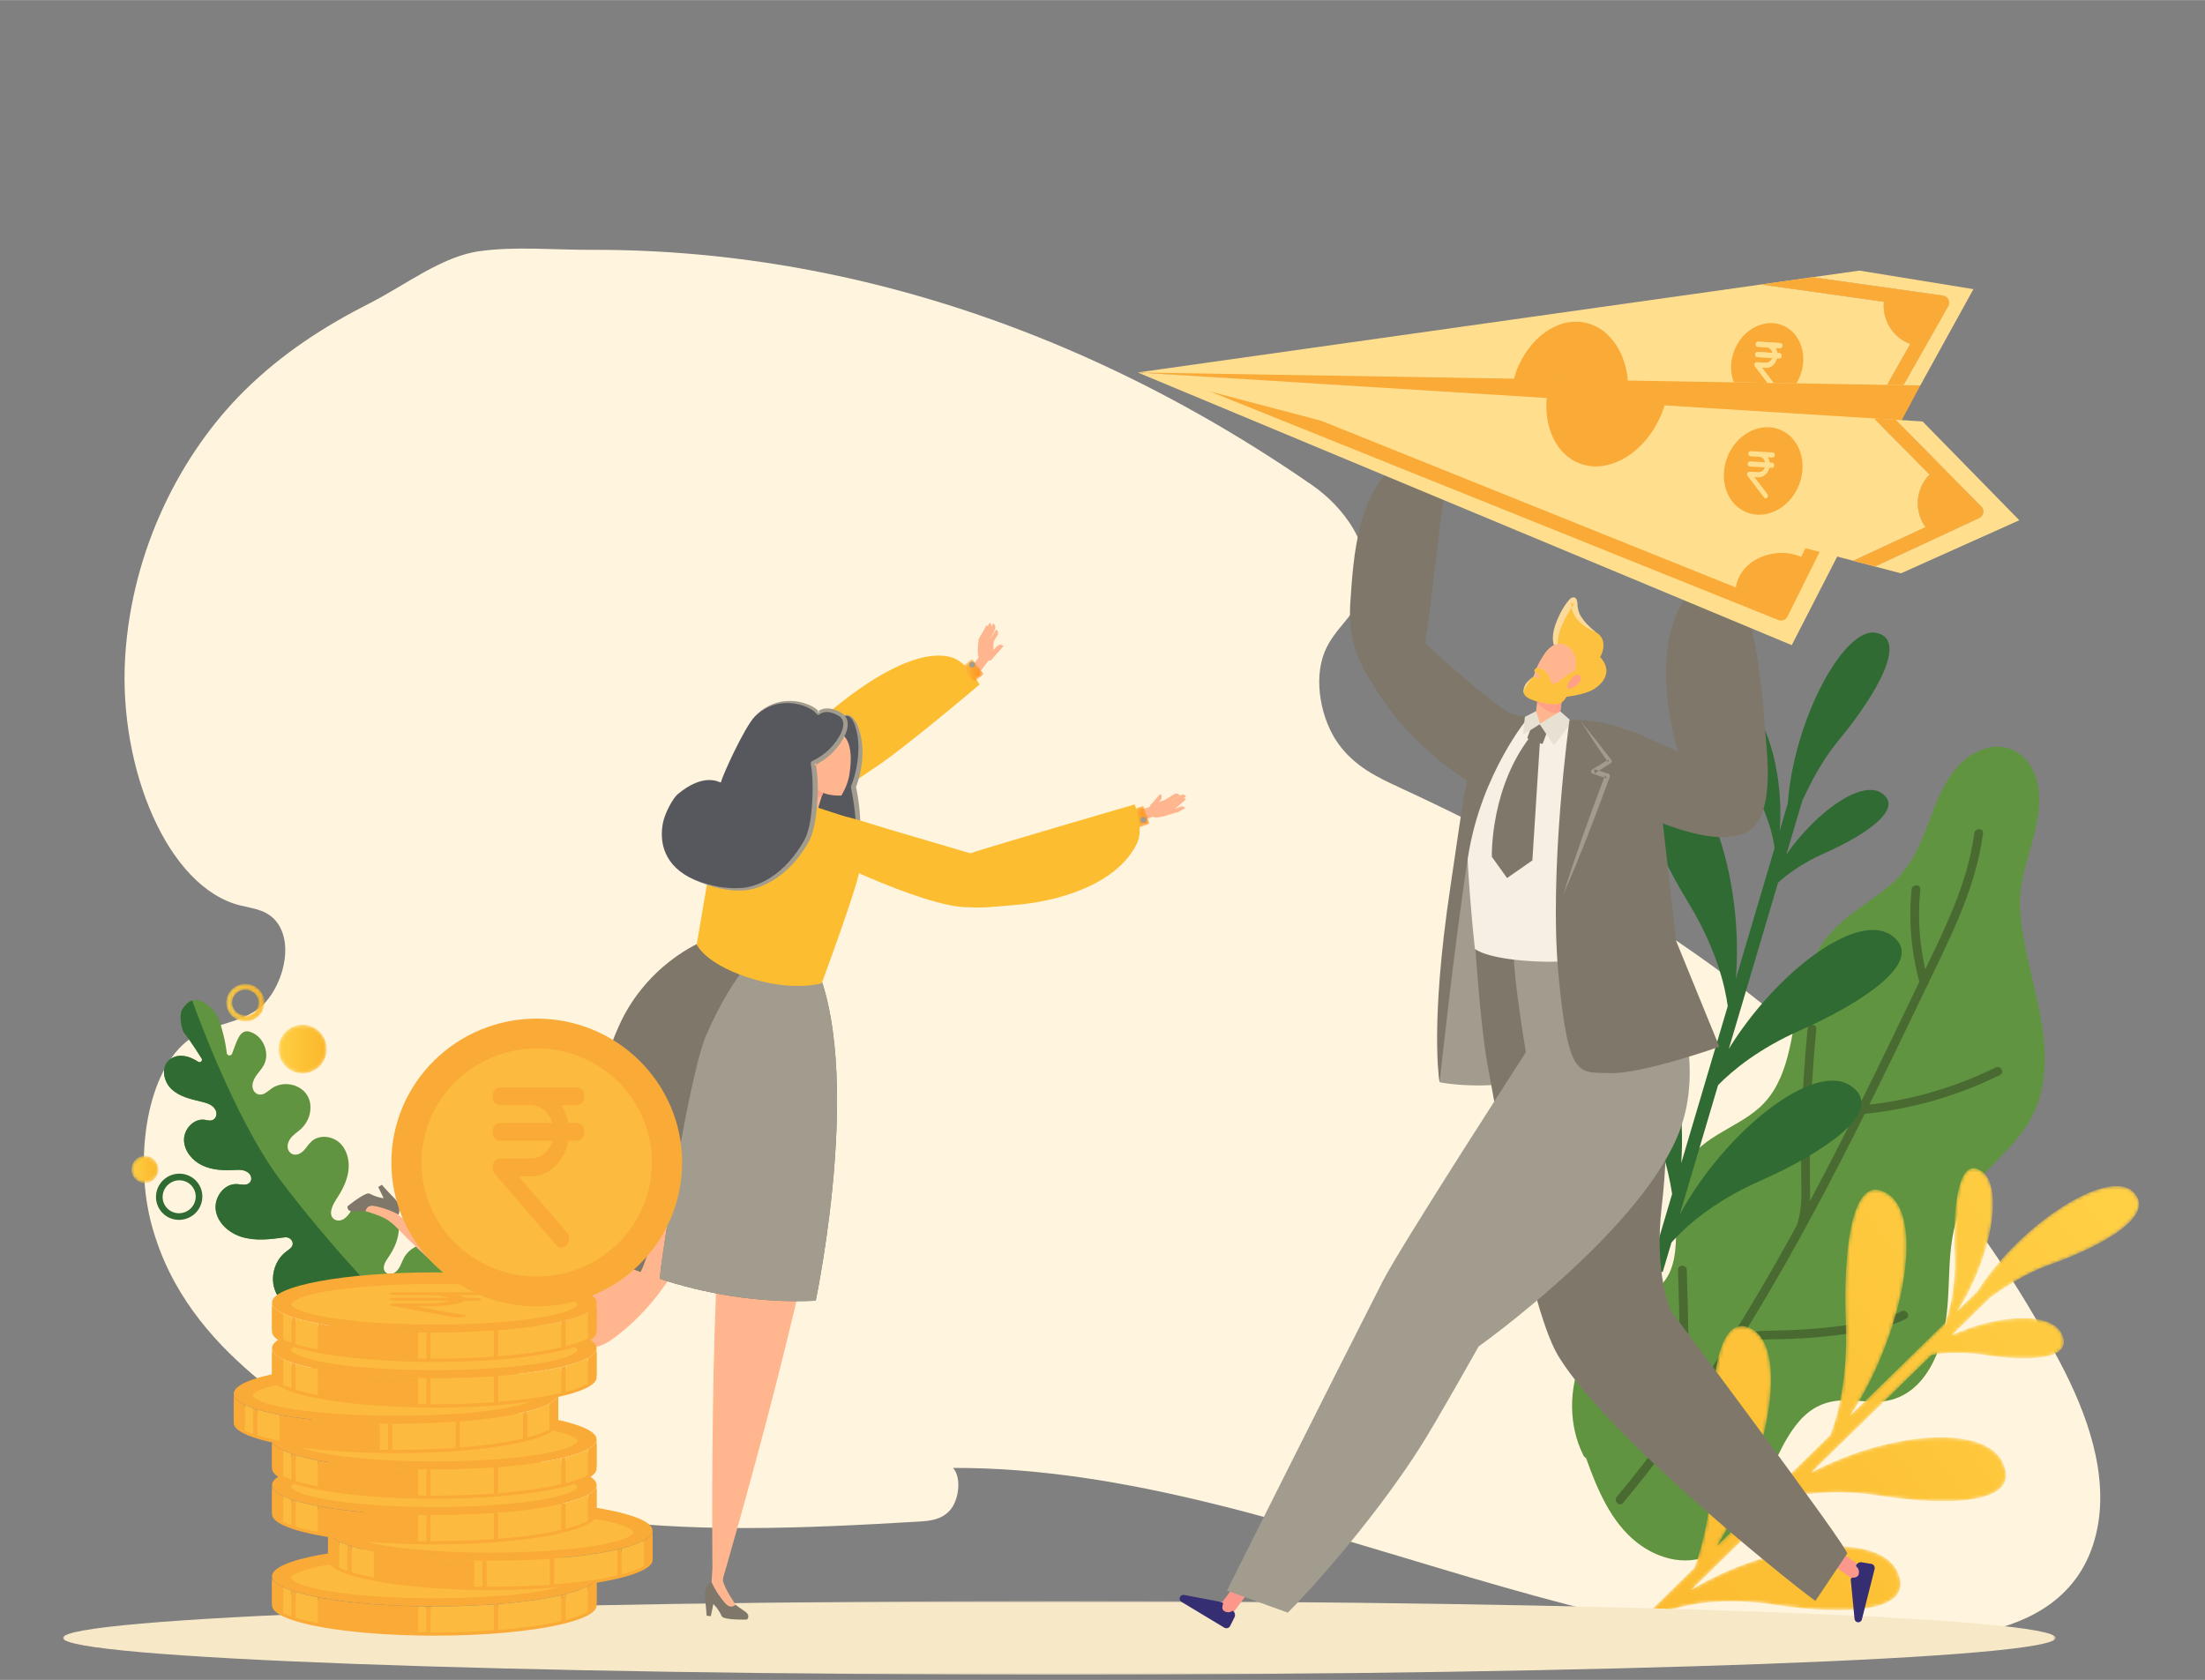 <svg xmlns="http://www.w3.org/2000/svg" xmlns:xlink="http://www.w3.org/1999/xlink" width="500" height="381" viewBox="0 0 630 480">
    <rect x="0" y="0" width="630" height="480" fill="#808080" stroke="none"/>
    <defs>
        <path id="prefix__a" d="M6.01.598c-1.457.028-2.818.607-3.83 1.635C1.161 3.266.615 4.626.642 6.063c.054 2.926 2.497 5.27 5.466 5.27l.1-.001c1.458-.026 2.818-.607 3.831-1.634 1.019-1.034 1.566-2.394 1.538-3.83C11.523 2.942 9.08.598 6.111.598H6.01M2.335 6.032c-.019-.978.354-1.905 1.05-2.61.701-.711 1.644-1.113 2.655-1.131h.071c2.05 0 3.737 1.604 3.774 3.608.018.978-.355 1.905-1.051 2.611-.7.71-1.643 1.111-2.655 1.129l-.072.001c-2.03-.001-3.736-1.605-3.772-3.608"/>
        <path id="prefix__d" d="M7.334.266C3.522.335.488 3.505.557 7.346c.07 3.841 3.216 6.897 7.028 6.828 3.813-.07 6.847-3.24 6.777-7.08C14.294 3.297 11.217.265 7.463.265l-.129.001"/>
        <path id="prefix__g" d="M4.329.747C2.203.786.511 2.554.55 4.696c.039 2.142 1.793 3.846 3.919 3.808 2.126-.04 3.818-1.807 3.779-3.949C8.21 2.437 6.495.747 4.401.747h-.072"/>
        <path id="prefix__j" d="M90.487 24.214c.391 10.151-1.51 16.938-2.788 20.282L60.63 70.956C75.428 48.533 82.107 15.1 71.62 7.773 61.17.47 58.554 23.239 59.369 44.398c.617 15.989-2.352 26.726-4.38 32.072L22.531 108.2c14.208-22.393 20.937-55.593 10.152-61.889-8.316-4.855-12.247 9.476-11.428 33.349.557 16.225-2.863 28.551-5.113 34.784L.854 129.389c.616 1.356 1.459 2.364 2.489 2.981l6.084-5.948c5.181-1.632 15.284-3.664 29.748-1.414 19.377 3.014 40.581 2.498 34.921-9.486-5.649-11.962-36.771-8.255-58.867 5.229l26.757-26.155c5.629-1.425 14.853-2.665 27.313-.727 19.376 3.015 40.58 2.499 34.92-9.485C98.915 73.153 71.16 75.733 49.5 87.25l34.361-33.589c3.581-.671 8.702-1.042 15.24-.025 12.212 1.899 25.575 1.574 22.008-5.979-3.096-6.555-18.325-5.645-31.401.289l11.137-10.887c3.966-2.744 9.622-6.673 16.672-9.172 16.335-5.792 30.872-14.504 23.809-21.018-7.07-6.52-31.833 8.979-44.392 28.601l-5.733 5.602c9.382-14.131 13.634-35.308 7.006-39.94-.858-.6-1.633-.878-2.33-.878-4.649 0-5.837 12.364-5.39 23.96"/>
        <path id="prefix__m" d="M0 0.963L569.334 0.963 569.334 22 0 22z"/>
        <path id="prefix__o" d="M0.166 1.861L1.936 7.064 5.465 5.864 3.695 0.659z"/>
        <path id="prefix__r" d="M0.812 2.983L4.136 7.361 7.106 5.107 3.782 0.729z"/>
        <path id="prefix__u" d="M6.595 1.402L.854 1.044l5.741.358z"/>
        <path id="prefix__x" d="M1.672.711L1.109.677c.187.016.375.03.563.034"/>
        <linearGradient id="prefix__b" x1="100.004%" x2="-.002%" y1="50%" y2="50%">
            <stop offset="0%" stop-color="#FBB62B"/>
            <stop offset="100%" stop-color="#FFCF44"/>
        </linearGradient>
        <linearGradient id="prefix__e" x1="100.005%" x2=".002%" y1="49.998%" y2="49.998%">
            <stop offset="0%" stop-color="#FBB62B"/>
            <stop offset="100%" stop-color="#FFCF44"/>
        </linearGradient>
        <linearGradient id="prefix__h" x1="100.007%" x2="-.008%" y1="49.992%" y2="49.992%">
            <stop offset="0%" stop-color="#FBB62B"/>
            <stop offset="100%" stop-color="#FFCF44"/>
        </linearGradient>
        <linearGradient id="prefix__k" x1="-29.605%" x2="95.851%" y1="101.708%" y2="17.018%">
            <stop offset="0%" stop-color="#FBB62B"/>
            <stop offset="100%" stop-color="#FFCF44"/>
        </linearGradient>
        <linearGradient id="prefix__p" x1="-.005%" x2="99.995%" y1="50.006%" y2="50.006%">
            <stop offset="0%" stop-color="#FBC13F"/>
            <stop offset="100%" stop-color="#FF871C"/>
        </linearGradient>
        <linearGradient id="prefix__s" x1=".008%" x2="99.991%" y1="49.999%" y2="49.999%">
            <stop offset="0%" stop-color="#FBC13F"/>
            <stop offset="100%" stop-color="#FF871C"/>
        </linearGradient>
        <linearGradient id="prefix__v" x1="-113.102%" x2="538.551%" y1="49.873%" y2="50.38%">
            <stop offset="0%" stop-color="#FBB62B"/>
            <stop offset="100%" stop-color="#FFCF44"/>
        </linearGradient>
        <linearGradient id="prefix__y" x1="-1181.082%" x2="639.285%" y1="-536.197%" y2="330.575%">
            <stop offset="0%" stop-color="#FBB62B"/>
            <stop offset="100%" stop-color="#FFCF44"/>
        </linearGradient>
    </defs>
    <g fill="none" fill-rule="evenodd">
        <g>
            <path fill="#FFF4DD" d="M339.967 68.134C297.471 38.7 252.083 18.678 205.74 8.55 181.94 3.35 157.885.758 133.832.84 123.38.875 112.275-.204 102 1.225c-10.834 1.507-21.2 9.72-31.376 14.88C58.07 22.47 45.714 30.285 34.643 41.28 17.052 58.75 2.599 86.063.745 117.493c-1.851 31.43 12.05 65.507 32.886 70.687 3.92.975 8.364 1.254 11.047 5.635 4.53 7.4-.064 19.88-6.147 24.12-6.082 4.24-13.224 4.087-19.284 8.399-12.38 8.808-16.05 34.335-10.874 53.3 5.178 18.966 16.777 32.252 28.665 42.459 56.45 48.466 125.475 45.992 190.536 42.145 3.118-.184 6.457-.483 8.929-3.327 2.47-2.844 3.303-9.237.79-12 99.148-.33 196.46 68.09 294.58 46.825 12.875-2.791 27.62-9.621 32.007-27.913 4.053-16.894-2.886-35.013-10.322-49.11-45.775-86.808-118.118-131.52-188.772-164.272-6.204-2.876-12.652-5.882-17.415-12.48-4.764-6.597-7.267-17.94-3.9-26.238 2.786-6.868 8.783-10.071 10.945-17.423 3.709-12.611-6.083-24.372-14.45-30.166" transform="translate(18 70) translate(17 .518)"/>
            <path fill="#619440" d="M96.2 301.199c-.77-3.411-2.76-14.778-6.043-15.986-3.579-1.317-8.004.374-9.793 3.743-.77 1.453-1.112 3.174-2.593 4.15-.827.546-1.964.553-2.647-.165-1.114-1.172-.057-2.96.85-4.247 1.74-2.468 2.978-5.38 2.991-8.398.013-3.02-1.346-6.13-3.884-7.762-2.538-1.634-6.252-1.446-8.3.77-1.28 1.388-1.82 3.353-3.495 4.437-.869.563-2.01.677-2.85.072-1.698-1.22-.552-3.845.6-5.581 1.624-2.453 3.054-5.122 3.481-8.033.428-2.912-.288-6.117-2.426-8.14-2.139-2.021-5.819-2.448-8.028-.505-.885.779-1.473 1.84-2.299 2.68-.99 1.01-2.59 1.708-3.803.636-.84-.743-.979-1.986-.562-3.027.576-1.442 1.741-2.313 2.898-3.201 1.822-1.4 3.08-3.456 3.348-5.738.803-6.818-6.743-9.444-10.996-6.451-1.194.84-2.388 2.123-3.847 1.712-1.152-.324-1.785-1.537-1.658-2.728.25-2.35 2.195-3.712 3.228-5.623 1.89-3.495-.232-8.491-4.06-9.557-2.927-.815-3.687 2.978-5.013 6.296-.305.762-1.426.6-1.512-.216-.342-3.25-1.416-7.306-2.239-9.545-1.51-4.107-7.654-8.613-10.589-2.704-.787 1.584-.189 5.66.824 6.79 1.434 1.595 4.846 7.079 4.846 7.079.321.627-.392 1.284-.984.902-1.346-.866-2.789-1.545-4.448-1.696-.76-.068-1.537.008-2.257.256-4.295 1.479-3.629 6.766-.885 9.3 2.281 2.105 5.473 2.828 8.493 3.546 1.564.372 3.257.847 4.035 2.37.44.862.336 1.96-.404 2.587-.853.724-1.828.319-2.768.2-3.072-.391-5.863 2.668-5.834 5.765.03 3.097 2.298 5.852 5.08 7.214 2.782 1.36 5.992 1.548 9.085 1.39 1.526-.077 3.17-.208 4.375.922.711.667.924 1.787.327 2.558-.849 1.097-2.434.605-3.76.532-3.683-.204-6.608 3.896-6.028 7.538.581 3.642 3.792 6.437 7.312 7.54 3.964 1.243 8.276.715 12.35.143.958-.135 1.942.383 2.238 1.304.412 1.278-.754 2.008-1.665 2.669-3.518 2.552-4.894 7.67-3.128 11.642 1.766 3.97 6.488 6.379 10.74 5.476 2.7-.574 5.162-2.313 8.09-1.432 1.45.436 2.492 1.823 2.215 3.31-.35 1.879-2.456 2.414-4.03 3.294-4.37 2.439-5.105 9.032-2.233 13.13 2.871 4.098 12.091 4.228 17.086 3.91 4.993-.316 15.416-.753 20.751-4.15 2.513-1.6.59-17.567-.182-20.978" transform="translate(18 70) translate(17 .518)"/>
            <path fill="#306B34" d="M16.96 218.088c-.788 1.584-.19 5.662.824 6.79 1.433 1.595 4.845 7.079 4.845 7.079.321.626-.392 1.284-.984.901-1.346-.864-2.789-1.544-4.448-1.695-.759-.069-1.537.007-2.257.255-4.295 1.48-3.628 6.767-.885 9.3 2.281 2.107 5.473 2.829 8.493 3.548 1.564.371 3.257.846 4.035 2.369.44.863.336 1.96-.403 2.587-.854.724-1.829.32-2.768.2-3.073-.392-5.864 2.667-5.835 5.764.03 3.097 2.3 5.852 5.08 7.215 2.782 1.36 5.992 1.548 9.085 1.39 1.526-.077 3.17-.209 4.375.921.712.668.925 1.788.327 2.559-.849 1.097-2.434.604-3.76.531-3.683-.204-6.608 3.897-6.028 7.538.581 3.644 3.792 6.438 7.312 7.54 3.965 1.243 8.277.716 12.35.144.958-.135 1.942.382 2.24 1.305.41 1.276-.756 2.007-1.667 2.668-3.518 2.551-4.893 7.67-3.128 11.642 1.766 3.97 6.488 6.378 10.74 5.476 2.7-.574 5.163-2.314 8.09-1.433 1.45.436 2.492 1.823 2.215 3.313-.349 1.877-2.455 2.413-4.03 3.291-4.37 2.44-8.854 11.777-5.983 15.875 2.872 4.1 15.841 1.483 20.836 1.166 4.66-.296 14.046-.695 19.615-3.507.4-.2 1.136-.642 1.136-.642s-27.579-23.966-51.432-55.735c-13.249-17.646-25.03-51.085-25.03-51.085s-.465.101-1.004.482c-.928.656-1.803 1.936-1.957 2.248M11.504 270.894c-.16 1.247.178 2.476.948 3.46 1.593 2.034 4.567 2.376 6.628.764 1.018-.79 1.639-1.904 1.799-3.155.158-1.247-.18-2.476-.95-3.46-1.592-2.034-4.565-2.376-6.627-.763l-.055.044c-.97.78-1.587 1.88-1.743 3.11m8.746 5.718c-2.886 2.257-7.054 1.769-9.291-1.09-1.085-1.384-1.56-3.114-1.337-4.868.223-1.75 1.11-3.323 2.51-4.408 2.886-2.258 7.054-1.77 9.292 1.088 1.085 1.386 1.56 3.115 1.336 4.869-.218 1.718-1.081 3.258-2.434 4.348l-.076.06" transform="translate(18 70) translate(17 .518)"/>
        </g>
        <g transform="translate(18 70) translate(46 210.518)">
            <mask id="prefix__c" fill="#fff">
                <use xlink:href="#prefix__a"/>
            </mask>
            <path fill="url(#prefix__b)" d="M6.01.598c-1.457.028-2.818.607-3.83 1.635C1.161 3.266.615 4.626.642 6.063c.054 2.926 2.497 5.27 5.466 5.27l.1-.001c1.458-.026 2.818-.607 3.831-1.634 1.019-1.034 1.566-2.394 1.538-3.83C11.523 2.942 9.08.598 6.111.598H6.01M2.335 6.032c-.019-.978.354-1.905 1.05-2.61.701-.711 1.644-1.113 2.655-1.131h.071c2.05 0 3.737 1.604 3.774 3.608.018.978-.355 1.905-1.051 2.611-.7.71-1.643 1.111-2.655 1.129l-.072.001c-2.03-.001-3.736-1.605-3.772-3.608" mask="url(#prefix__c)"/>
        </g>
        <g transform="translate(18 70) translate(61 222.518)">
            <mask id="prefix__f" fill="#fff">
                <use xlink:href="#prefix__d"/>
            </mask>
            <path fill="url(#prefix__e)" d="M7.334.266C3.522.335.488 3.505.557 7.346c.07 3.841 3.216 6.897 7.028 6.828 3.813-.07 6.847-3.24 6.777-7.08C14.294 3.297 11.217.265 7.463.265l-.129.001" mask="url(#prefix__f)"/>
        </g>
        <g transform="translate(18 70) translate(19 259.518)">
            <mask id="prefix__i" fill="#fff">
                <use xlink:href="#prefix__g"/>
            </mask>
            <path fill="url(#prefix__h)" d="M4.329.747C2.203.786.511 2.554.55 4.696c.039 2.142 1.793 3.846 3.919 3.808 2.126-.04 3.818-1.807 3.779-3.949C8.21 2.437 6.495.747 4.401.747h-.072" mask="url(#prefix__i)"/>
        </g>
        <g>
            <path fill="#619440" d="M128.15 78.406c-.434-11.97 7.599-23.507 4.915-35.31-1.722-7.565-8.013-12.052-15.162-9.627-9.062 3.074-12.79 12.55-15.966 21.259-2.258 6.19-4.721 11.796-9.446 16.298-4.055 3.863-8.838 6.694-13.194 10.114-7.664 6.017-11.871 13.434-14.126 23.263-2.5 10.9-2.821 23.828-11.531 31.595-7.111 6.342-17.835 8.416-22.014 18.202-4.554 10.664 2.566 26.8-8.008 34.109-4.466 3.088-9.427 4.328-13.457 8.28-3.117 3.058-5.566 6.859-7.271 10.994-3.693 8.955-3.748 19.254.53 27.785.186.367.45.599.744.73 3.21 9.004 7.114 18.25 14.437 24.053 6.483 5.137 15.299 7.199 22.747 2.772 12.675-7.535 14.286-26.01 23.368-36.958 3.233-3.9 7.114-5.977 11.949-6.311 5.292-.367 10.545 1.272 15.763-.52 7.633-2.62 11.79-10.49 13.742-18.373 2.958-11.953.032-25.146 5.285-36.533 4.709-10.207 14.97-15.71 20.06-25.676 9.752-19.097-2.656-40.596-3.365-60.146" transform="translate(18 70) translate(431 110.518)"/>
            <path fill="#496B32" d="M115.075 57.573c-1.861 14.378-8.568 27.516-14.748 40.43-6.095 12.74-12.212 25.47-18.521 38.106-12.51 25.062-25.78 49.803-41.107 73.272-8.551 13.093-17.745 25.768-27.758 37.784-1.023 1.228.736 3.006 1.767 1.768 18.024-21.63 33.4-45.312 47.223-69.803 14.018-24.836 26.49-50.501 38.806-76.21 6.955-14.52 14.744-29.168 16.838-45.347.206-1.591-2.296-1.576-2.5 0" transform="translate(18 70) translate(431 110.518)"/>
            <path fill="#496B32" d="M33.54 223.007c.045-13.556-.155-27.112-.602-40.66-.053-1.606-2.553-1.612-2.5 0 .447 13.548.647 27.104.601 40.66-.005 1.61 2.495 1.611 2.5 0M47.89 203.507c3.748-1.337 7.683-1.313 11.611-1.387 4.201-.078 8.398-.322 12.58-.735 4.141-.408 8.268-.971 12.366-1.694 3.842-.678 7.626-1.57 11.111-3.378 1.43-.742.166-2.9-1.26-2.16-3.502 1.817-7.38 2.59-11.235 3.252-4.12.706-8.268 1.246-12.432 1.617-4 .356-8.009.548-12.024.613-3.843.063-7.724.156-11.383 1.46-1.504.538-.856 2.954.665 2.412M66.957 169.704c1.375-4.292 1.244-8.804 1.182-13.255-.067-4.777-.045-9.556.067-14.332.223-9.56.809-19.112 1.738-28.63.156-1.6-2.345-1.59-2.5 0-.913 9.354-1.495 18.74-1.726 28.136-.114 4.612-.144 9.225-.092 13.838.052 4.554.33 9.181-1.08 13.578-.492 1.536 1.92 2.194 2.41.665M83.362 137.784c13.595-1.315 26.802-5.125 39.059-11.142 1.444-.709.179-2.865-1.262-2.158-11.835 5.81-24.668 9.53-37.797 10.8-1.587.154-1.603 2.655 0 2.5M101.955 99.836c-2.415-8.524-3.16-17.397-2.295-26.212.157-1.6-2.344-1.589-2.5 0-.885 9.019-.086 18.155 2.384 26.877.438 1.545 2.85.888 2.41-.665" transform="translate(18 70) translate(431 110.518)"/>
            <path fill="#306B34" d="M79.705 129.662c-10.563-7.066-35.905 13.206-48.775 36.83l10.947-36.965c4.228-4.308 11.672-10.437 23.433-15.643 18.29-8.095 36.504-20.2 25.92-27.278-9.917-6.633-32.86 10.829-46.278 32.54L59.01 71.675c2.8-2.54 7.083-5.674 13.254-8.406C83.79 58.167 95.27 50.539 88.6 46.078c-5.788-3.872-18.616 5.28-27.198 17.52l4.557-15.386c2.157-4.516 5.225-10.97 10.183-16.973C87.629 17.327 96.17 1.919 86.949.266 77.717-1.39 63.476 25.414 61.803 49.012l-2.345 7.918c1.497-17.181-4.797-37.531-12.752-37.824-7.904-.291-2.567 12.82 4.174 23.879 5.13 8.419 6.679 15.237 7.145 18.784L46.95 99.165c2.298-27.211-7.668-59.321-20.254-59.785-12.543-.462-4.074 20.343 6.62 37.89 8.084 13.26 10.567 24.025 11.325 29.688L31.362 151.8c1.8-26.863-8.011-58.802-20.372-58.223-9.53.445-6.187 14.795 5.793 34.65 8.142 13.494 10.982 25.858 11.966 32.397l-6.255 21.123c1.175.814 2.385 1.207 3.573 1.165l2.489-8.405c3.74-4.24 11.575-11.525 25.228-17.568 18.29-8.096 36.504-20.2 25.92-27.278" transform="translate(18 70) translate(431 110.518)"/>
        </g>
        <g transform="translate(18 70) translate(450 263.518)">
            <mask id="prefix__l" fill="#fff">
                <use xlink:href="#prefix__j"/>
            </mask>
            <path fill="url(#prefix__k)" d="M90.487 24.214c.391 10.151-1.51 16.938-2.788 20.282L60.63 70.956C75.428 48.533 82.107 15.1 71.62 7.773 61.17.47 58.554 23.239 59.369 44.398c.617 15.989-2.352 26.726-4.38 32.072L22.531 108.2c14.208-22.393 20.937-55.593 10.152-61.889-8.316-4.855-12.247 9.476-11.428 33.349.557 16.225-2.863 28.551-5.113 34.784L.854 129.389c.616 1.356 1.459 2.364 2.489 2.981l6.084-5.948c5.181-1.632 15.284-3.664 29.748-1.414 19.377 3.014 40.581 2.498 34.921-9.486-5.649-11.962-36.771-8.255-58.867 5.229l26.757-26.155c5.629-1.425 14.853-2.665 27.313-.727 19.376 3.015 40.58 2.499 34.92-9.485C98.915 73.153 71.16 75.733 49.5 87.25l34.361-33.589c3.581-.671 8.702-1.042 15.24-.025 12.212 1.899 25.575 1.574 22.008-5.979-3.096-6.555-18.325-5.645-31.401.289l11.137-10.887c3.966-2.744 9.622-6.673 16.672-9.172 16.335-5.792 30.872-14.504 23.809-21.018-7.07-6.52-31.833 8.979-44.392 28.601l-5.733 5.602c9.382-14.131 13.634-35.308 7.006-39.94-.858-.6-1.633-.878-2.33-.878-4.649 0-5.837 12.364-5.39 23.96" mask="url(#prefix__l)"/>
        </g>
        <g>
            <g transform="translate(18 70) translate(0 47.518) translate(0 339)">
                <mask id="prefix__n" fill="#fff">
                    <use xlink:href="#prefix__m"/>
                </mask>
                <path fill="#F7E8C8" d="M569.334 11.482C569.334 17.29 441.884 22 284.667 22 127.45 22 0 17.29 0 11.48S127.45.964 284.667.964c157.217 0 284.667 4.709 284.667 10.519" mask="url(#prefix__n)"/>
            </g>
            <path fill="#A29C8F" d="M393.313 191.7s15.066 3.277 34.985-2.55c19.92-5.828-18.078-80.858-18.078-80.858l-7.031.728s-12.387 64.104-9.876 82.68" transform="translate(18 70) translate(0 47.518)"/>
            <path fill="#FCC23F" d="M431.533 54.05c.879.462-1.386 4.455 6.44 9.043 3.187 1.869 2.185 5.457 1.209 7.132.486.483.883 1.026 1.188 1.608 1.487 2.833.052 5.465-2.578 7.286-3.09 2.14-9.521 2.552-9.521 2.552l-7.618-6.95s1.33-3.037 2.25-4.568c.869-1.45 2.255-2.512 3.765-2.982-1.665-4.557 4.415-13.355 4.865-13.12" transform="translate(18 70) translate(0 47.518)"/>
            <path fill="#FCDB9A" d="M422.902 70.153c.673-1.486 1.913-2.882 3.596-3.523l-.363.734c-.9-2.37-.328-4.806.445-6.902.807-2.128 1.8-4.145 3.223-5.958l.575-.694c.09-.111.273-.27.41-.394-.072-.092.962-.425 1.2-.155.194.122.428.369.486.514.375 1.144.158 1.379.274 1.937.125.948.365 1.879.877 2.755 1.05 1.712 2.615 3.28 4.348 4.626-2.007-.863-4.038-1.971-5.487-3.861-.717-.924-1.306-2.074-1.464-3.292l-.145-1.297s.108.192.215.213c.127.288 1.006.003.839-.001l-.164.187-.44.59c-1.132 1.727-2.233 3.576-3.058 5.496-.742 1.918-1.49 3.966-1.07 5.848l.026.114c.063.279-.112.557-.39.623-1.441.338-2.92 1.122-3.933 2.44" transform="translate(18 70) translate(0 47.518)"/>
            <path fill="#FC988B" d="M512.543 334.198l2.177-3.07c.086-.122.057-.29-.064-.376l-12.21-8.642c-.123-.086-.29-.057-.377.065l-2.173 3.074c-.086.121-.057.29.064.376l12.207 8.637c.122.086.29.058.376-.064" transform="translate(18 70) translate(0 47.518)"/>
            <path fill="#352E73" d="M512.664 345.99c.575.144 1.162-.217 1.311-.808l3.622-14.35c.191-.756-.34-1.494-1.1-1.527l-2.589-.433c-.74-.125-1.455.356-1.644 1.102 0 0 1.02.65.851 2.043-.137 1.127-1.108 1.273-1.772 1.236-.32-.017-.59.272-.557.611l1.08 11.2c.052.45.37.817.798.925" transform="translate(18 70) translate(0 47.518)"/>
            <path fill="#FC988B" d="M331.046 344.078c.952.71 2.3.516 3.012-.437l6.696-8.968c.711-.952-2.738-3.527-3.449-2.575l-6.696 8.968c-.71.953-.516 2.3.437 3.012" transform="translate(18 70) translate(0 47.518)"/>
            <path fill="#352E73" d="M319.189 338.705c-.306.508-.146 1.165.358 1.469l12.247 7.38c.646.389 1.49.086 1.746-.628l1.174-2.348c.336-.671.103-1.484-.535-1.868 0 0-.906.793-2.15.252-1.006-.44-.851-1.405-.62-2.028.113-.301-.075-.637-.401-.698l-10.721-2.037c-.434-.074-.87.127-1.098.506" transform="translate(18 70) translate(0 47.518)"/>
            <path fill="#7F786A" d="M456.158 177.933c2.017 9.26 2.818 30.663.65 48.974-2.339 19.734 2.614 30.135 2.614 30.135s50.974 68.01 50.343 69.351l-9.048 13.48c-.194.41-58.244-45.147-73.364-69.735-7.134-11.604-14.327-50.24-20.395-83.75-2.053-11.34-3.514-34.445-3.514-34.445s21.672-4.754 35.694 1.96c12.458 5.963 15.057 15.015 17.02 24.03" transform="translate(18 70) translate(0 47.518)"/>
            <path fill="#A29C8F" d="M461.089 207.593c-12.097 27.936-56.63 59.616-56.63 59.616s-11.881 21.176-16.593 28.593c-11.761 18.515-28.406 37.851-37.915 47.465l-17.401-6.289s29.983-59.947 44.517-88.41c5.225-10.236 40.908-65.444 40.908-65.444s-5.178-30.183-2.961-32.677c4.874 0 36.774-3.258 36.774-3.258s21.378 32.512 9.3 60.404" transform="translate(18 70) translate(0 47.518)"/>
            <path fill="#FB8875" d="M474.986 40.032c.326-.118.699-.046 1.009.192.506.388 1.231.994 1.397 1.391.102.244.042.54-.039.77-.084.234-.395.444-.588.563-.765.47-2.926 1.781-4.091 1.471-.254-.068-.427-.372-.575-.769-.467-1.256.044-2.589 1.098-2.97l1.789-.648z" transform="translate(18 70) translate(0 47.518)"/>
            <path fill="#FB8875" d="M474.274 37.885l.105-.027c.527.322.45.911.128 1.438l-.44.532-.597 1.626-1.332.223.917-2.247 1.219-1.545zM477.657 37.25c-.386-.219-.763.108-.995.681-.078.193-.276.733-.276.733l-1.63 1.818 1.332.186 1.395-1.856.174-1.562z" transform="translate(18 70) translate(0 47.518)"/>
            <path fill="#FB8875" d="M480.357 38.187c-.404-.467-1.166-.471-1.701-.007l-2.67 2.333.957.63 3.414-2.956z" transform="translate(18 70) translate(0 47.518)"/>
            <path fill="#FB8875" d="M480.341 39.46c-.338-.409-1.053-.374-1.6.077l-2.49 2.062.612.74 3.478-2.879z" transform="translate(18 70) translate(0 47.518)"/>
            <path fill="#FB8875" d="M480.222 40.979c-.204-.37-.875-.365-1.084-.272-.344.153-2.475 1.442-2.475 1.442l-.002.858 3.56-2.028zM472.219 41.522L473.855 43.741 473.43 46.58 471.368 46.034z" transform="translate(18 70) translate(0 47.518)"/>
            <path fill="#7F786A" d="M381.157 58.85l-9.322 14.533s7.38 17.916 28.991 31.915c9.873 6.394 12.973-7.727 20.24-16.976 0 0-6.858-1.486-8.526-2.58-9.685-6.355-31.383-26.893-31.383-26.893" transform="translate(18 70) translate(0 47.518)"/>
            <path fill="#F5EFE4" d="M403.394 153.582s3.05 2.958 17.881 3.62c17.437.778 33.305-4.446 33.036-6.738-1.473-12.535-2.205-40.401-2.205-40.401-.165-9.536 6.003-19.744-15.718-20.74l-17.592-2.073c-10.248.177-16.094 13.052-17.508 27.906-.965 10.134 2.106 38.426 2.106 38.426" transform="translate(18 70) translate(0 47.518)"/>
            <path fill="#7F786A" d="M481.582 119.846c3.666-2.327-1.899-13.785-1.899-13.785s-23.23-11.502-31.298-14.57c-10.769-4.098-11.717 16.258-11.717 16.258s32.631 19.893 44.914 12.097" transform="translate(18 70) translate(0 47.518)"/>
            <path fill="#FFB68E" d="M420.931 90.1l5.604.712c.338.043.647-.196.69-.535l1.324-10.478c.042-.34-.198-.647-.536-.69l-5.605-.704c-.338-.043-.647.196-.69.534l-1.322 10.472c-.043.338.197.647.535.69" transform="translate(18 70) translate(0 47.518)"/>
            <path fill="#FFA087" d="M421.126 82.113c-.206-1.631.995-3.126 2.683-3.34 1.687-.212 4.44.917 4.646 2.548l-.68 4.287c.113.89-2.273.838-4.184-.332-1.253-.767-2.386-1.946-2.386-1.946l-.08-1.217z" transform="translate(18 70) translate(0 47.518)"/>
            <path fill="#FFB68E" d="M431.916 74.258c.976-3.056.043-6.137-2.613-7.486-4.324-2.196-8.14 5.389-9.105 8.883-1.07 3.878-.145 5.217-.145 5.217s2.442 1.538 4.875 1.365c2.068-.147 3.84-.141 5.054-3.033 1.083-2.584 1.523-3.66 1.934-4.946" transform="translate(18 70) translate(0 47.518)"/>
            <path fill="#7F786A" d="M418.587 93.546l3.855 1.44c.153.056.323-.022.38-.174l1.683-4.51-4.408-1.646-1.683 4.511c-.057.153.02.323.173.38" transform="translate(18 70) translate(0 47.518)"/>
            <path fill="#7F786A" d="M408.238 127.27l4.345 6.082 7.236-5.045L422.16 91.6s-1.354-.556-1.621-.246c-12.893 14.995-12.301 35.915-12.301 35.915" transform="translate(18 70) translate(0 47.518)"/>
            <path fill="#E7E1D3" d="M425.981 95.423L431.168 88.707 427.801 85.714 421.863 89.34z" transform="translate(18 70) translate(0 47.518)"/>
            <path fill="#FFA087" d="M430.467 76.014c-1.18.87-1.738 2.12-1.243 2.792.495.67 1.853.509 3.036-.362 1.182-.87 1.738-2.121 1.243-2.792-.493-.671-1.852-.51-3.036.362" transform="translate(18 70) translate(0 47.518)"/>
            <path fill="#FCC23F" d="M432.553 74.984s-3.016 1.907-2.653 4.051c.389 2.291-1.126 4.062-2.498 4.55-1.372.487-8.836-.609-9.876-2.695-1.041-2.086 2.647-5.143 2.647-5.143s1.194.61 1.525.507c.384-.121.454-.924-1.124-1.767-.636-.34.282-1.168.496-1.237.213-.071 2.707.604 3.417 2.329.71 1.723.779 2.286 1.584 2.258.806-.029 3.587-2.702 6.704-4.113l-.222 1.26z" transform="translate(18 70) translate(0 47.518)"/>
            <path fill="#E1DCFF" d="M475.769 50.804L475.75 45.039 469.13 45.061 469.148 50.825z" transform="translate(18 70) translate(0 47.518)"/>
            <path fill="#FB8875" d="M392.362 4.691c-.25-.241-.619-.327-.999-.235-.62.15-1.528.409-1.842.705-.192.182-.258.476-.277.719-.018.248.18.566.309.753.508.74 1.951 2.816 3.142 3.005.259.041.541-.167.837-.469.937-.959 1.012-2.384.203-3.161l-1.373-1.317z" transform="translate(18 70) translate(0 47.518)"/>
            <path fill="#FB8875" d="M393.885 3.018l-.085-.068c-.613.082-.783.65-.702 1.262l.186.665-.113 1.729 1.127.745.073-2.426-.486-1.907zM390.661 1.227c.436-.084.69.347.726.963.012.208.028.783.028.783l.966 2.243-1.323-.249-.73-2.204.333-1.536z" transform="translate(18 70) translate(0 47.518)"/>
            <path fill="#FB8875" d="M389.706.508c.448-.022.675.287.694 1.025.008.248-.042 1.057-.042 1.057l.967 2.711-1.346-.529-.686-2.287.413-1.977z" transform="translate(18 70) translate(0 47.518)"/>
            <path fill="#FB8875" d="M388.714 2.59l.315-.857c.512-.14.287.48.473 1.162l.275 1.07.745 2.033-.927.253-.73-1.975-.151-1.686z" transform="translate(18 70) translate(0 47.518)"/>
            <path fill="#FB8875" d="M388.027 2.905c.388-.163.913.256 1.019.458.176.334 1.047 2.666 1.047 2.666l-.736.277-.757-1.527-.573-1.874zM394.097 8.322L391.536 8.24 389.776 11.61 392.103 12.711z" transform="translate(18 70) translate(0 47.518)"/>
            <path fill="#7F786A" d="M464.649 51.842c-9.902 11.875-6.775 34.21-3.07 45.747 4.136 12.874 12.698 29.568 21.452 21.202 4.636-4.43 4.303-16.14 3.744-22.162-1.12-12.066-1.895-36.956-9.89-47.386-1.868-2.436-8.695-1.648-12.236 2.6" transform="translate(18 70) translate(0 47.518)"/>
            <path fill="#E1DCFF" d="M392.557 15.431L394.201 11.643 388.617 9.219 386.972 13.006z" transform="translate(18 70) translate(0 47.518)"/>
            <path fill="#FFF" d="M470.105 46.544c.031.462.43.81.89.78.461-.03.81-.428.78-.89-.03-.462-.43-.81-.89-.78-.462.031-.81.43-.78.89M388.615 11.124c.03.461.43.81.891.78.46-.03.81-.429.778-.89-.03-.46-.428-.81-.889-.78-.462.031-.81.43-.78.89" transform="translate(18 70) translate(0 47.518)"/>
            <path fill="#FCDB9A" d="M417.526 80.89c-.54-.942-.115-2.124.383-3.013.66-.828 1.435-1.523 2.264-2.13-.718.73-1.358 1.542-1.847 2.408-.591.757-1.164 1.727-.8 2.735" transform="translate(18 70) translate(0 47.518)"/>
            <path fill="#7F786A" d="M383.39 13.348c-13.684 8.09-14.685 28.425-15.578 41.19-.997 14.245 5.333 23.429 11.29 27.768 0 0 8.164-5.207 9.364-11.493 1.87-9.8 4.985-40.071 6.816-52.413.459-3.088-1.692-5.917-4.734-6.225-2.34-.237-5.02-.091-7.157 1.173M430.432 88.164s-5.984 42.839-3.139 72.999c2.847 30.158 5.86 27.587 14.731 27.93 8.872.343 31.22-7.523 31.22-7.523l-12.304-30.131-6.466-56.72s-10.148-6.898-24.042-6.555" transform="translate(18 70) translate(0 47.518)"/>
            <path fill="#A29C8F" d="M428.633 138.131c3.576-11.55 7.706-22.893 11.987-34.18l.443.918-4.006-1.351c-.351-.11-.546-.482-.438-.832.049-.157.166-.292.294-.373l4.72-2.822-.166.84c-2.678-3.863-5.28-7.78-7.812-11.749 2.991 3.635 5.914 7.32 8.759 11.062.192.252.142.611-.11.803l-.056.039-4.631 2.964-.144-1.203 4.029 1.278c.369.117.574.512.457.881l-.013.039c-4.152 11.335-8.456 22.614-13.313 33.686" transform="translate(18 70) translate(0 47.518)"/>
            <path fill="#7F786A" d="M418.796 87.266s-13.598 16.018-17.365 40.057c-3.766 24.038-8.118 64.376-8.118 64.376s-2.93-15.753 3.096-55.908c6.027-40.156 5.855-50.338 22.387-48.525" transform="translate(18 70) translate(0 47.518)"/>
            <path fill="#E7E1D3" d="M417.158 92.406L417.685 87.302 420.825 85.687 422.094 89.316z" transform="translate(18 70) translate(0 47.518)"/>
            <path fill="#FCBD30" d="M253.727 70.239c-12.763-3.55-34.41 14.544-41.112 21.674-7.48 7.956-6.398 15.526-.686 18.669 4.735 2.606 15.73-6.011 19.818-8.641 8.188-5.27 30.138-23.895 30.138-23.895s-3.593-6.538-8.158-7.807" transform="translate(18 70) translate(0 47.518)"/>
            <path fill="#57575E" d="M221.97 87.821s3.313-3.806 5.276 3.797c1.962 7.602-1.397 15.7-1.397 15.7s5.095 22.662-4.384 26.014c-9.479 3.352-24.078-8.568-24.078-8.568l24.583-36.943z" transform="translate(18 70) translate(0 47.518)"/>
            <path fill="#A29C8F" d="M221.97 87.821c.711-.704 1.831-1.104 2.66-.599.8.52 1.242 1.45 1.586 2.356.651 1.868 1.005 3.85 1.057 5.83.064 3.946-.655 7.983-2.09 11.632-.057.143-.067.296-.039.436.908 4.53 1.503 9.195 1.441 13.82-.045 2.306-.263 4.624-.952 6.808-.623 2.168-1.927 4.313-4.168 5.228 2.325-.65 4.018-2.748 4.883-4.966.87-2.253 1.243-4.646 1.437-7.024.192-4.772-.244-9.513-1.232-14.182l-.038.433c1.407-3.946 2.214-8.078 1.833-12.25-.197-2.072-.647-4.127-1.517-6.028-.473-.919-1.053-1.889-2.049-2.392-1.073-.477-2.193.136-2.812.898" transform="translate(18 70) translate(0 47.518)"/>
            <path fill="#FFB68E" d="M192.276 341.144s-3.38-4.857-3.742-7.119c-.063-.394.2-8.673.2-8.673l-2.81 1.087-.743 9.496s4.277 6.114 4.46 6.135c.182.021 2.635-.926 2.635-.926M172.438 166.38c-5.406 3.298-11.97 29.067-11.97 29.067l-15.653 50.549-48.78-15.823-1.712 1.999s43.273 46.536 62.164 33.266c32.77-23.02 37.252-78.527 34.288-93.697-4.05.398-10.8-.101-18.337-5.361" transform="translate(18 70) translate(0 47.518)"/>
            <path fill="#FFB68E" d="M209.833 161.803c-8.17 7.99-11.228 19.118-17.878 38.751-7.722 22.793-6.376 132.46-6.376 132.46l2.881.831s29.354-100.135 31.185-135.503c.43-8.282-3.36-33.215-3.36-33.215s-3.638-1.913-6.452-3.324" transform="translate(18 70) translate(0 47.518)"/>
            <path fill="#7F786A" d="M185.267 334.487s-2.27 1.263-1.864 4.517c.406 3.254.483 5.138.483 5.138l1.214.144.706-3.487s1.187.96 2.42 3.5c.555 1.144 7.176.94 7.176.94s1.448-1.144-.975-2.606c-.602-.36-2.28-1.64-2.28-1.64s-1.113 1.257-2.586-.07c-.66-.596-1.86-2.163-2.686-3.476-1.018-1.618-1.608-2.96-1.608-2.96" transform="translate(18 70) translate(0 47.518)"/>
            <path fill="#FFB68E" d="M86.272 228.493s5.445 1.467 7.11 3.042c.29.274 5.192 4.026 5.192 4.026l.693-3.405s-2.637-1.59-3.259-2.384c-.28-.36-.693-1.69-.693-1.69s-7.357-2.022-7.515-1.927c-.158.093-1.528 2.338-1.528 2.338" transform="translate(18 70) translate(0 47.518)"/>
            <path fill="#7F786A" d="M95.884 229.511s1.034-2.383-1.269-4.719c-2.302-2.336-3.509-3.783-3.509-3.783l-1.05.624 1.561 3.197s-1.525-.039-4.05-1.306c-1.137-.57-6.267 3.621-6.267 3.621s-.454 1.788 2.359 1.473c.697-.078 2.806-.083 2.806-.083s.12-1.676 2.096-1.518c.885.071 2.792.584 4.246 1.123 1.793.664 3.077 1.371 3.077 1.371M185.37 150.377s-14.305 4.42-23.852 20.074c-10.359 16.986-18.29 64.868-18.29 64.868s5.116 3.482 14.005 7.459c2.31 1.034 4.872 2.1 7.666 3.148 1.11.417 11.728-37.56 11.728-37.56s-6.759 39.317-5.975 39.572c12.001 3.894 27.264 6.987 44.404 6.202 0 0 15.464-72.955-2.866-101.23l-26.82-2.533z" transform="translate(18 70) translate(0 47.518)"/>
            <path fill="#E1DCFF" d="M201.082 148.115c-.052.909-.83 1.604-1.74 1.55-.908-.05-1.602-.83-1.55-1.738.052-.91.83-1.604 1.74-1.551.907.052 1.602.83 1.55 1.739" transform="translate(18 70) translate(0 47.518)"/>
            <path fill="#A29C8F" d="M176.628 208.366s-6.76 39.316-5.975 39.571c12 3.894 27.264 6.987 44.404 6.202 0 0 15.464-72.955-2.866-101.23l-10.986-1.162s-9.512 7.98-17.506 26.697c-3.037 7.11-7.071 29.922-7.071 29.922" transform="translate(18 70) translate(0 47.518)"/>
            <path fill="#FFB68E" d="M315.65 110.865s1.806 1.283 2.01 1.964c.156.52-.304 1.976-.304 1.976s-4.65 1.734-5.763 1.119c-.53-.293-.886-1.522-1.087-2.463-.132-.624.253-1.258.872-1.428l4.271-1.168z" transform="translate(18 70) translate(0 47.518)"/>
            <path fill="#FFB68E" d="M313.506 109.308c.499.437.55 1.196.112 1.695l-1.998 2.28-.904-.79 2.79-3.185zM319.103 109.752c-.336-.545-1.063-.7-1.623-.345l-2.89 1.748.942.862 3.57-2.265z" transform="translate(18 70) translate(0 47.518)"/>
            <path fill="#FFB68E" d="M320.88 110.039c-.325-.554-1.112-.682-1.76-.287l-2.955 1.807.587 1.002 4.128-2.522z" transform="translate(18 70) translate(0 47.518)"/>
            <path fill="#FFB68E" d="M320.875 110.849c-.393-.507-1.19-.533-1.78-.06l-2.7 2.174.746 1.105 3.734-3.22z" transform="translate(18 70) translate(0 47.518)"/>
            <path fill="#FFB68E" d="M320.542 113.427c-.209-.608-.808-.652-1.517-.39l-.929.427-2.459.542.688 1.013 2.183-.453 2.034-1.14zM310.74 112.941L311.448 115.823 307.714 117.093 307.024 114.199z" transform="translate(18 70) translate(0 47.518)"/>
        </g>
        <g transform="translate(18 70) translate(305 159.518)">
            <mask id="prefix__q" fill="#fff">
                <use xlink:href="#prefix__o"/>
            </mask>
            <path fill="url(#prefix__p)" d="M0.166 1.861L1.936 7.064 5.465 5.864 3.695 0.659z" mask="url(#prefix__q)"/>
        </g>
        <g fill="#FFB68E">
            <path d="M6.905 5.624s-1.687-1.558-2.41-1.63c-.554-.056-1.849 1-1.849 1s-.711 4.657.154 5.65c.413.473 1.716.592 2.697.613.652.013 1.194-.495 1.22-1.145l.189-4.488z" transform="translate(18 70) translate(259 107.518)"/>
            <path d="M9.748 7.065c-.45-.489-1.21-.521-1.698-.072L5.818 9.046l.764 1.562 3.166-3.543zM7.615 2.314c.563.35.737 1.09.387 1.654l-1.6 2.577-1.02-.633 2.233-3.598z" transform="translate(18 70) translate(259 107.518)"/>
            <path d="M6.762.622c.595.295.802 1.086.464 1.766L5.681 5.5l-1.076-.534L6.762.622z" transform="translate(18 70) translate(259 107.518)"/>
            <path d="M5.73.405c.594.295.802 1.086.464 1.767L4.65 5.282 3.573 4.75 5.73.405z" transform="translate(18 70) translate(259 107.518)"/>
            <path d="M4.912 1.075c.576.33.738 1.131.361 1.791L3.551 5.883l-.905-.889 2.266-3.919zM5.696 10.889L3.578 9.016.528 13.092 2.64 14.877z" transform="translate(18 70) translate(259 107.518)"/>
        </g>
        <g transform="translate(18 70) translate(256 117.518)">
            <mask id="prefix__t" fill="#fff">
                <use xlink:href="#prefix__r"/>
            </mask>
            <path fill="url(#prefix__s)" d="M0.812 2.983L4.136 7.361 7.106 5.107 3.782 0.729z" mask="url(#prefix__t)"/>
        </g>
        <g>
            <path fill="#A29C8F" d="M138.358 158.243c-.275.378-.804.462-1.182.187-.378-.275-.462-.804-.188-1.182.275-.38.805-.462 1.183-.188.377.276.46.804.187 1.183M89.267 114.06c-.37.286-.9.218-1.187-.152-.286-.37-.217-.902.152-1.187.37-.286.901-.218 1.187.152.285.37.217.9-.152 1.187" transform="translate(18 70) translate(171 6.518)"/>
            <path fill="#FB8875" d="M42.29 141.213c.896 1.423.966 2.989.158 3.499-.81.508-2.19-.234-3.086-1.657-.895-1.424-.966-2.99-.157-3.499.808-.508 2.189.234 3.085 1.656" transform="translate(18 70) translate(171 6.518)"/>
            <path fill="#352E73" d="M42.684 144.631c-.04.694-.634 1.225-1.329 1.185-.693-.04-1.224-.635-1.185-1.329.04-.694.636-1.225 1.33-1.186.693.04 1.224.636 1.184 1.33" transform="translate(18 70) translate(171 6.518)"/>
            <path fill="#FCBD30" d="M135.192 153.316s-35.58 10.374-45.75 13.559c-.377.117-.76.263-1.144.423-7.776-2.286-18.149-5.335-22.934-6.756-4.576-1.357-8.39-2.633-11.246-3.377-14.126-3.683-9.82-.034-15.678 6.374l1.297 1.606s35.28 18.034 48.2 17.531c3.577.359 7.982-.224 13.16-.636 10.636-.849 28.456-5.085 34.666-17.397 2.221-4.403-.57-11.327-.57-11.327" transform="translate(18 70) translate(171 6.518)"/>
            <path fill="#FFB68E" d="M42.615 155.47c-.909-.276-1.422-1.239-1.145-2.148l1.632-5.359c.277-.91 1.24-1.423 2.15-1.145.91.277 1.421 1.238 1.144 2.148l-1.632 5.358c-.277.911-1.239 1.423-2.149 1.146" transform="translate(18 70) translate(171 6.518)"/>
            <path fill="#FFA087" d="M46.412 149.555c.454-1.099.108-2.284-.77-2.647-.879-.363-1.959.234-2.413 1.334l-1.187 2.876c-.248.6 1.191.868 2.482.304.846-.369 1.421-.736 1.421-.736l.467-1.13z" transform="translate(18 70) translate(171 6.518)"/>
            <path fill="#FCBD30" d="M45.782 204.424s-8.491 2.611-21.6-1.834c-12.001-4.069-14.117-9.263-14.117-9.263l6.27-36.796c2.162-6.653 7.563-9.035 17.41-5.835l18.224 5.92c9.256 4.31 4.313 17.34 1.917 24.836-2.32 7.26-8.104 22.972-8.104 22.972" transform="translate(18 70) translate(171 6.518)"/>
            <path fill="#FFB68E" d="M41.844 139.314c.238-3.667 2.522-6.573 5.92-6.89 7.27-.674 6.578 8.234 5.924 12.334-.528 3.31-2.308 6.033-2.308 6.033s-3.723.188-5.99-1.17c-2.037-1.221-3.508-2.402-3.592-5.995-.074-3.207-.054-2.77.046-4.312" transform="translate(18 70) translate(171 6.518)"/>
            <path fill="#57575E" d="M41.151 164.313c3.523-5.748 2.955-20.476 2.194-22.737 6.164-2.77 11.065-10.263 8.583-13.2-1.153-1.363-4.99-3.038-7.16-1.107-1.413-2.256-10.968-6.457-18.132.96-2.964 3.07-9.359 17.11-9.665 18.822-.52-.031-4.823-2.972-12.404 3.398-1.138.956-3.624 5.157-4.208 8.402-.92 5.122.16 12.118 9.112 16.03 4.132 1.807 12.181 4.045 17.994 1.732 5.602-2.222 9.694-5.78 13.686-12.3" transform="translate(18 70) translate(171 6.518)"/>
            <path fill="#A29C8F" d="M9.47 174.881c4.576 2.033 9.62 3.444 14.773 2.946 5.16-.765 9.715-3.676 13.219-7.425 1.724-1.922 3.217-3.973 4.51-6.227 1.258-2.377 1.765-4.932 2.14-7.457.613-5.114.895-10.069-.1-15.366l-.378.866c3.942-1.921 7.224-5.066 8.99-9.14.412-1.026.71-2.174.52-3.403-.14-1.294-1.234-2.302-2.183-2.783-1.875-1.033-4.56-1.653-6.508.022l.715.102c-1.242-1.555-2.902-2.126-4.53-2.693-1.652-.508-3.397-.679-5.106-.542-3.451.231-6.63 1.972-8.895 4.447 2.404-2.351 5.61-3.856 8.924-3.893 1.646-.047 3.288.232 4.837.742 1.488.53 3.135 1.297 3.968 2.443.146.222.445.285.668.139l.049-.037c1.409-1.204 3.689-.718 5.303.256 1.89.889 1.839 2.884 1.05 4.726-1.594 3.625-4.785 6.65-8.38 8.33-.293.137-.448.45-.397.755l.018.113c.767 4.616.583 9.874.042 14.725-.33 2.44-.824 4.916-1.914 7.012-1.187 2.122-2.653 4.188-4.274 6.025-3.191 3.667-7.58 6.629-12.393 7.482-4.896.682-10-.364-14.667-2.165" transform="translate(18 70) translate(171 6.518)"/>
            <path fill="#FFDE8E" d="M338.613 77.245L322.923 107.803 136.06 29.885z" transform="translate(18 70) translate(171 6.518)"/>
            <path fill="#FFDE8E" d="M326.2 83.195c-1.329-.574-3.803-1.644-7.133-1.38-6.693.53-11.574 4.905-11.922 10.661.285.208 1.253.705 2.082 1.094l10.941 5.14 4.954-11.943c.56-1.373 1.148-2.912 1.307-3.472l-.23-.1zm-17.263 10.993c-2.502-1.17-2.492-1.374-2.482-1.609.296-6.176 5.46-10.882 12.557-11.445 3.498-.272 6.075.838 7.458 1.436.171.072.324.14.456.193l.14.063.055.131c.06.141.15.354-1.368 4.07l-5.229 12.603-11.587-5.442z" transform="translate(18 70) translate(171 6.518)"/>
            <path fill="#FAAA36" d="M329.834 74.077l-4.226 8.498c-1.446-.59-3.687-1.329-6.567-1.1-6.003.475-11.18 4.123-12.107 9.841L156.086 30.648l-1.529 3.802 164.544 66.175c.22.088.446.136.672.146.79.036 1.557-.39 1.927-1.134l11.801-23.735-3.667-1.825z" transform="translate(18 70) translate(171 6.518)"/>
            <path fill="#FAAA36" d="M359.656 33.596L353.496 45.126 136.059 29.885 251.737 25.136z" transform="translate(18 70) translate(171 6.518)"/>
            <path fill="#FFDE8E" d="M374.837 6.074L342.26.777 328.84 2.67l37.279 5.254c.67.094 1.252.514 1.55 1.122.3.609.279 1.325-.054 1.916l-12.78 22.554 4.82.079 15.18-27.522z" transform="translate(18 70) translate(171 6.518)"/>
            <path fill="#FFDE8E" d="M349.227 10.32c.01-.214.034-.422.054-.632l-35.105-4.947L136.06 29.884l214.114 3.555 6.621-11.687c-4.599-1.73-7.784-6.256-7.567-11.433" transform="translate(18 70) translate(171 6.518)"/>
            <path fill="#FAAA36" d="M320.289 16.41c-5.158-2.085-11.301 1.073-13.722 7.056-1.28 3.164-1.252 6.478-.19 9.213l9.637.175-3.565-4.67c-.055-.07-.097-.154-.123-.247-.054-.183-.042-.385.033-.56.075-.177.207-.312.366-.378.08-.032.163-.046.245-.041l2.529.15c.824.049 1.556-.525 1.868-1.362l-4.31-.255c-.35-.021-.613-.367-.59-.772.025-.405.328-.717.677-.696l4.31.256c-.211-.868-.87-1.525-1.693-1.574l-2.53-.15c-.35-.02-.612-.366-.588-.771.023-.405.326-.717.675-.696l2.53.15 3.794.225c.349.02.612.366.588.77-.024.407-.326.718-.675.698l-1.282-.077c.254.446.435.95.497 1.503l.697.04c.349.022.614.367.589.772-.024.405-.327.717-.676.697l-.696-.042c-.393 1.656-1.744 2.842-3.271 2.752l-1.003-.06 3.336 4.37 6.497.118c.379-.62.718-1.28 1.002-1.981 2.42-5.983.202-12.525-4.956-14.612" transform="translate(18 70) translate(171 6.518)"/>
            <path fill="#FFDE8E" d="M315.412 28.575c1.527.09 2.878-1.096 3.271-2.75l.697.04c.35.021.652-.29.676-.696.024-.406-.24-.75-.589-.772l-.697-.04c-.063-.553-.243-1.058-.497-1.503l1.281.076c.35.02.652-.29.676-.696.024-.405-.24-.75-.589-.77l-3.794-.226-2.529-.15c-.349-.02-.652.291-.676.695-.024.406.24.751.59.772l2.528.15c.823.05 1.483.705 1.694 1.573l-4.31-.256c-.349-.02-.652.292-.676.697-.024.405.24.75.59.771l4.31.255c-.314.837-1.046 1.411-1.869 1.362l-2.529-.15c-.082-.005-.166.01-.246.042-.158.065-.29.201-.366.377-.075.176-.087.378-.033.561.026.093.068.176.124.247l3.565 4.67 1.731.031-3.336-4.37 1.003.06z" transform="translate(18 70) translate(171 6.518)"/>
            <path fill="#FAAA36" d="M276.131 32.364s-.101-1.006-.172-1.5c-1.11-7.69-5.563-13.784-11.947-15.189-7.91-1.74-16.15 4.293-19.817 13.897-.247.647-.65 2.206-.65 2.206l32.586.586z" transform="translate(18 70) translate(171 6.518)"/>
            <path fill="#FFDE8E" d="M367.67 9.047c-.298-.608-.88-1.028-1.55-1.123l-37.28-5.253-14.664 2.07 35.105 4.947c-.02.21-.045.419-.053.631-.218 5.178 2.968 9.703 7.567 11.433l-6.621 11.687 4.664.078 12.778-22.554c.333-.591.354-1.307.055-1.916" transform="translate(18 70) translate(171 6.518)"/>
            <path fill="#FAAA36" d="M367.67 9.047c-.298-.608-.88-1.028-1.55-1.123l-37.28-5.253-14.664 2.07 35.105 4.947c-.02.21-.045.419-.053.631-.218 5.178 2.968 9.703 7.567 11.433l-6.621 11.687 4.664.078 12.778-22.554c.333-.591.354-1.307.055-1.916" transform="translate(18 70) translate(171 6.518)"/>
            <path fill="#FFDE8E" d="M361.505 59.97c.253-.317.524-.612.803-.896l-15.642-15.845.188-.185-210.795-13.16 204.433 53.81 20.663-9.605c-2.984-4.15-2.996-9.927.35-14.118" transform="translate(18 70) translate(171 6.518)"/>
            <path fill="#FFDE8E" d="M387.945 72.113l-27.629-28.23-7.722-.481 24.471 24.79c.467.475.675 1.146.557 1.803-.118.655-.548 1.212-1.152 1.493l-29.774 13.839 7.432 1.956 33.817-15.17z" transform="translate(18 70) translate(171 6.518)"/>
        </g>
        <g transform="translate(18 70) translate(517 48.518)">
            <mask id="prefix__w" fill="#fff">
                <use xlink:href="#prefix__u"/>
            </mask>
            <path fill="url(#prefix__v)" d="M6.595 1.402L.854 1.044l5.741.358z" mask="url(#prefix__w)"/>
        </g>
        <g>
            <path fill="#FFDE8E" d="M125.622 32.995c.118-.657-.09-1.328-.558-1.803l-24.47-24.79-5.74-.358-.188.185 15.642 15.845c-.279.284-.55.579-.803.897-3.346 4.19-3.335 9.969-.35 14.118l-20.663 9.606 6.204 1.633 29.774-13.84c.604-.281 1.033-.838 1.152-1.493" transform="translate(18 70) translate(423 43.518)"/>
            <path fill="#FAAA36" d="M125.622 32.995c.118-.657-.09-1.328-.558-1.803l-24.47-24.79-5.74-.358-.188.185 15.642 15.845c-.279.284-.55.579-.803.897-3.346 4.19-3.335 9.969-.35 14.118l-20.663 9.606 6.204 1.633 29.774-13.84c.604-.281 1.033-.838 1.152-1.493M52.595 16.912c-2.638 6.521-.22 13.651 5.4 15.926 5.623 2.274 12.319-1.168 14.958-7.689 2.638-6.52.22-13.652-5.402-15.926-5.622-2.274-12.317 1.168-14.956 7.69" transform="translate(18 70) translate(423 43.518)"/>
            <path fill="#FFDE8E" d="M65.421 17.2c.35.021.652-.29.676-.696.024-.405-.239-.75-.589-.77l-3.794-.226-2.529-.15c-.349-.02-.652.291-.676.696-.024.405.24.75.59.771l2.528.15c.824.05 1.482.705 1.694 1.573l-4.31-.255c-.349-.02-.652.291-.676.696-.024.405.24.75.59.771l4.31.255c-.314.838-1.045 1.412-1.869 1.363l-2.529-.15c-.083-.006-.166.01-.245.041-.159.066-.29.201-.366.377-.076.176-.087.378-.034.561.027.093.07.176.124.247l4.71 6.168c.115.152.272.233.434.243.162.01.328-.053.461-.188.263-.27.291-.737.061-1.038l-3.706-4.854 1.003.06c1.528.09 2.88-1.096 3.271-2.75l.697.04c.35.021.652-.29.676-.696.024-.405-.24-.75-.589-.77l-.697-.043c-.062-.55-.243-1.057-.497-1.502l1.281.076z" transform="translate(18 70) translate(423 43.518)"/>
            <path fill="#FAAA36" d="M.92.028S.885.465.87.682C.32 8.942 3.749 16.248 10.123 18.8 18.677 22.225 29.3 15.788 33.85 4.424c.213-.533.409-1.067.589-1.603.076-.226.219-.68.219-.68L.92.027z" transform="translate(18 70) translate(423 43.518)"/>
        </g>
        <g transform="translate(18 70) translate(484 44.518)">
            <mask id="prefix__z" fill="#fff">
                <use xlink:href="#prefix__x"/>
            </mask>
            <path fill="url(#prefix__y)" d="M1.672.711L1.109.677c.187.016.375.03.563.034" mask="url(#prefix__z)"/>
        </g>
        <g>
            <path fill="#FAAA36" d="M11.726 160.784c0 1.105 1.131 2.162 3.173 3.133.691.33 1.478.65 2.372.958.381.131.777.26 1.192.386 1.807.552 3.946 1.063 6.353 1.524 2.782.534 5.925 1.002 9.366 1.39.775.086 1.57.168 2.373.247.394.038.79.077 1.191.113 2.038.186 4.16.346 6.353.475 3.002.177 6.134.3 9.366.36.785.015 1.576.026 2.372.034.395.003.794.004 1.192.005.353.002.702.006 1.057.006 1.792.001 3.557-.02 5.296-.056 3.235-.067 6.367-.197 9.366-.38.801-.05 1.592-.103 2.373-.16.398-.03.798-.058 1.191-.089 2.213-.175 4.333-.383 6.352-.617 3.455-.4 6.603-.884 9.367-1.434.827-.165 1.617-.336 2.373-.512.407-.095.805-.192 1.191-.29 2.69-.685 4.841-1.447 6.353-2.265 1.62-.876 2.51-1.815 2.511-2.794l-.005 7.466h-.006c-.027.96-.913 1.882-2.5 2.743-1.51.82-3.663 1.582-6.353 2.268-.386.098-.784.196-1.19.291-.758.177-1.547.348-2.374.513-2.763.551-5.912 1.034-9.367 1.435-2.019.234-4.139.441-6.352.616-.393.031-.793.06-1.19.09-.782.056-1.573.11-2.374.16-2.999.183-6.13.313-9.366.38-1.74.037-3.508.057-5.3.056-.354 0-.702-.004-1.053-.005-.398-.002-.797-.003-1.192-.006-.796-.007-1.587-.019-2.372-.033-3.232-.06-6.364-.183-9.366-.36-2.193-.13-4.315-.29-6.353-.475l-1.19-.113c-.805-.08-1.599-.16-2.374-.248-3.442-.387-6.584-.855-9.366-1.39-2.407-.46-4.546-.972-6.353-1.524-.416-.127-.81-.256-1.192-.387-.893-.308-1.682-.627-2.372-.956-2.015-.959-3.144-2-3.173-3.089h-.005l.005-7.466z" transform="translate(18 70) translate(48 220.518)"/>
            <path fill="#FAAA36" d="M11.723 159.844c-.003 4.757 20.753 8.622 46.36 8.63 25.608.01 46.37-3.84 46.373-8.596.004-4.758-20.753-8.622-46.36-8.631-25.608-.01-46.37 3.84-46.373 8.597" transform="translate(18 70) translate(48 220.518)"/>
            <path fill="#FAAA36" d="M58.094 154.548c-21.608-.008-39.315 2.543-41.01 5.792-.089-.168-.146-.338-.146-.511.002-3.489 18.428-6.311 41.156-6.302 22.728.008 41.15 2.843 41.147 6.332 0 .172-.057.341-.145.51-1.696-3.25-19.397-5.813-41.002-5.821" transform="translate(18 70) translate(48 220.518)"/>
            <path fill="#FCBA3F" d="M58.086 166.161c-21.605-.008-39.306-2.57-41.002-5.82 1.696-3.25 19.403-5.8 41.01-5.793 21.606.008 39.307 2.571 41.003 5.821-1.696 3.25-19.403 5.8-41.011 5.792" transform="translate(18 70) translate(48 220.518)"/>
            <path fill="#FAAA36" d="M104.46 159.895l-.006 7.465h-.006c-.027.96-.913 1.883-2.5 2.744v-7.416c1.62-.876 2.511-1.814 2.511-2.793M57.029 175.907c-.397 0-.796-.002-1.191-.006v-7.42c.395.003.794.003 1.191.005v7.421zM76.312 175.227l-1.19.089v-7.421c.397-.028.797-.057 1.19-.088v7.42zM95.595 172.372c-.386.099-.784.195-1.191.29v-7.418c.407-.096.805-.192 1.19-.29v7.418zM11.726 159.86c0 1.106 1.131 2.163 3.173 3.134v7.422c-2.015-.96-3.144-2-3.173-3.09h-.005l.005-7.465zM18.463 171.759c-.416-.127-.81-.256-1.19-.387v-7.421c.38.13.775.26 1.19.387v7.42zM36.555 167.498c.395.04.79.077 1.19.114 2.039.186 4.16.345 6.354.474 3.002.178 6.135.3 9.366.361v7.422c-3.231-.06-6.364-.184-9.366-.36-2.193-.13-4.315-.29-6.353-.476-.401-.036-.796-.075-1.191-.113-.804-.079-1.598-.16-2.373-.248-3.441-.386-6.584-.855-9.366-1.389v-7.42c2.782.532 5.925 1.001 9.366 1.387.775.087 1.569.17 2.373.248" transform="translate(18 70) translate(48 220.518)"/>
            <path fill="#FCBA3F" d="M92.031 165.756c.827-.166 1.617-.335 2.373-.512v7.418c-.756.177-1.545.349-2.373.513-2.763.551-5.912 1.034-9.366 1.434-2.02.236-4.14.442-6.353.617v-7.42c2.213-.175 4.333-.383 6.353-.616 3.454-.4 6.602-.883 9.366-1.434M101.948 170.104c-1.51.819-3.663 1.582-6.353 2.268v-7.418c2.689-.685 4.841-1.448 6.353-2.266v7.416zM63.382 168.436c3.235-.067 6.368-.197 9.366-.38.801-.05 1.592-.104 2.373-.16v7.42c-.781.057-1.572.11-2.373.16-2.998.184-6.13.314-9.366.381-1.741.036-3.507.057-5.301.056-.353 0-.701-.004-1.052-.006v-7.42l1.058.005c1.791 0 3.556-.02 5.295-.056M55.838 175.901c-.796-.007-1.587-.018-2.373-.032v-7.423c.786.016 1.577.026 2.373.035v7.42zM24.816 173.283c-2.407-.462-4.545-.972-6.353-1.524v-7.42c1.808.55 3.946 1.061 6.353 1.523v7.421zM17.272 163.951v7.42c-.893-.307-1.682-.627-2.373-.955v-7.422c.692.33 1.478.65 2.373.957" transform="translate(18 70) translate(48 220.518)"/>
            <path fill="#FAAA36" d="M27.727 147.75c0 1.104 1.131 2.161 3.173 3.132.691.33 1.478.65 2.372.958.38.131.777.26 1.192.386 1.807.552 3.946 1.063 6.353 1.524 2.782.534 5.925 1.002 9.366 1.39.775.086 1.57.168 2.373.247.394.038.79.077 1.191.113 2.038.186 4.16.346 6.353.475 3.002.177 6.134.3 9.366.36.785.015 1.576.026 2.373.034.394.003.793.004 1.191.005.353.002.702.006 1.057.006 1.792.001 3.557-.02 5.296-.056 3.235-.067 6.367-.197 9.366-.38.801-.05 1.592-.103 2.373-.16.398-.03.798-.058 1.191-.089 2.213-.175 4.333-.383 6.353-.617 3.454-.4 6.602-.884 9.366-1.434.827-.165 1.617-.336 2.373-.512.407-.095.805-.192 1.191-.29 2.69-.685 4.841-1.447 6.353-2.265 1.62-.876 2.51-1.815 2.511-2.794l-.005 7.466h-.006c-.027.96-.913 1.882-2.5 2.743-1.51.82-3.663 1.582-6.353 2.268-.386.098-.784.196-1.19.291-.758.177-1.547.348-2.374.513-2.763.551-5.912 1.034-9.366 1.435-2.02.234-4.14.441-6.353.616-.393.031-.793.06-1.19.09-.782.056-1.573.11-2.374.16-2.999.183-6.13.313-9.366.38-1.74.037-3.508.057-5.3.056-.354 0-.702-.004-1.053-.005-.398-.002-.797-.003-1.19-.006-.798-.007-1.589-.019-2.374-.033-3.232-.06-6.364-.183-9.366-.36-2.193-.13-4.315-.29-6.353-.475l-1.19-.113c-.805-.08-1.599-.16-2.374-.248-3.442-.387-6.584-.855-9.366-1.39-2.407-.46-4.546-.972-6.353-1.524-.416-.127-.81-.256-1.192-.387-.893-.308-1.682-.627-2.372-.956-2.015-.959-3.144-2-3.173-3.089h-.005l.005-7.466z" transform="translate(18 70) translate(48 220.518)"/>
            <path fill="#FAAA36" d="M27.724 146.809c-.003 4.757 20.753 8.622 46.36 8.63 25.608.01 46.37-3.84 46.373-8.596.004-4.758-20.753-8.622-46.36-8.631-25.607-.01-46.37 3.84-46.373 8.597" transform="translate(18 70) translate(48 220.518)"/>
            <path fill="#FAAA36" d="M74.095 141.513c-21.608-.008-39.315 2.543-41.01 5.792-.089-.168-.146-.338-.146-.511.002-3.49 18.428-6.311 41.156-6.302 22.728.008 41.15 2.843 41.147 6.332 0 .172-.057.34-.145.51-1.696-3.25-19.397-5.813-41.002-5.821" transform="translate(18 70) translate(48 220.518)"/>
            <path fill="#FCBA3F" d="M74.087 153.126c-21.605-.008-39.306-2.57-41.002-5.82 1.696-3.25 19.403-5.8 41.01-5.793 21.606.008 39.307 2.571 41.003 5.821-1.696 3.25-19.403 5.8-41.011 5.792" transform="translate(18 70) translate(48 220.518)"/>
            <path fill="#FAAA36" d="M120.46 146.86l-.005 7.464h-.006c-.027.962-.913 1.883-2.5 2.744v-7.416c1.62-.875 2.511-1.813 2.511-2.792M73.03 162.872c-.397 0-.796-.002-1.191-.006v-7.42c.395.003.794.003 1.191.005v7.421zM92.313 162.191c-.393.031-.792.06-1.19.09v-7.422c.397-.028.797-.056 1.19-.088v7.42zM111.596 159.337c-.386.099-.783.195-1.191.29v-7.419c.407-.095.805-.191 1.19-.29v7.418zM27.727 146.826c0 1.105 1.131 2.162 3.173 3.133v7.422c-2.015-.96-3.144-2-3.173-3.09h-.005l.005-7.465zM34.464 158.724c-.416-.127-.81-.256-1.19-.387v-7.421c.378.13.775.26 1.19.387v7.42zM52.556 154.463c.395.039.79.077 1.19.114 2.039.186 4.16.345 6.354.474 3.002.178 6.135.3 9.366.361v7.422c-3.231-.061-6.364-.184-9.366-.361-2.193-.13-4.315-.289-6.353-.475-.401-.036-.796-.075-1.191-.113-.804-.079-1.598-.161-2.373-.248-3.441-.386-6.584-.855-9.366-1.389v-7.421c2.782.533 5.925 1.002 9.366 1.388.775.087 1.569.169 2.373.248" transform="translate(18 70) translate(48 220.518)"/>
            <path fill="#FCBA3F" d="M108.032 152.72c.827-.165 1.617-.335 2.373-.512v7.42c-.756.175-1.545.347-2.373.512-2.763.551-5.912 1.034-9.366 1.434-2.02.235-4.14.442-6.353.617v-7.42c2.213-.175 4.333-.383 6.353-.616 3.454-.4 6.602-.884 9.366-1.435M117.949 157.069c-1.51.819-3.663 1.582-6.353 2.268v-7.418c2.689-.686 4.84-1.449 6.353-2.267v7.417zM79.383 155.401c3.235-.067 6.368-.197 9.366-.381.801-.05 1.592-.103 2.373-.16v7.421c-.781.057-1.572.11-2.373.16-2.998.184-6.13.314-9.366.381-1.741.036-3.507.057-5.301.056-.353 0-.701-.004-1.052-.006v-7.421c.353.002.703.005 1.058.006 1.791 0 3.556-.02 5.295-.056M71.84 162.866c-.797-.007-1.588-.018-2.374-.033v-7.422c.786.015 1.577.026 2.373.034v7.421zM40.817 160.248c-2.407-.462-4.545-.972-6.353-1.524v-7.42c1.808.55 3.946 1.061 6.353 1.523v7.421zM33.273 150.916v7.42c-.893-.307-1.682-.627-2.373-.955v-7.423c.692.33 1.478.65 2.373.958" transform="translate(18 70) translate(48 220.518)"/>
            <path fill="#FAAA36" d="M11.726 134.714c0 1.105 1.131 2.162 3.173 3.133.691.329 1.478.65 2.372.958.381.131.777.26 1.192.386 1.807.552 3.946 1.063 6.353 1.524 2.782.534 5.925 1.002 9.366 1.389.775.087 1.57.169 2.373.248.394.038.79.077 1.191.113 2.038.186 4.16.346 6.353.475 3.002.177 6.134.3 9.366.36.785.015 1.576.026 2.372.034.395.003.794.004 1.192.005.353.002.702.006 1.057.006 1.792.001 3.557-.02 5.296-.056 3.235-.067 6.367-.197 9.366-.381.801-.049 1.592-.102 2.373-.16.398-.029.798-.057 1.191-.088 2.213-.175 4.333-.383 6.352-.617 3.455-.401 6.603-.884 9.367-1.434.827-.165 1.617-.336 2.373-.512.407-.095.805-.192 1.191-.29 2.69-.685 4.841-1.447 6.353-2.265 1.62-.876 2.51-1.815 2.511-2.794l-.005 7.466h-.006c-.027.96-.913 1.882-2.5 2.743-1.51.819-3.663 1.582-6.353 2.268-.386.098-.784.196-1.19.291-.758.177-1.547.348-2.374.513-2.763.551-5.912 1.034-9.367 1.435-2.019.234-4.139.441-6.352.616-.393.031-.793.06-1.19.089-.782.057-1.573.11-2.374.16-2.999.184-6.13.314-9.366.381-1.74.037-3.508.057-5.3.056-.354 0-.702-.004-1.053-.005-.398-.002-.797-.003-1.192-.006-.796-.007-1.587-.019-2.372-.033-3.232-.061-6.364-.183-9.366-.361-2.193-.129-4.315-.289-6.353-.474l-1.19-.113c-.805-.08-1.599-.161-2.374-.248-3.442-.387-6.584-.855-9.366-1.39-2.407-.461-4.546-.972-6.353-1.524-.416-.127-.81-.256-1.192-.387-.893-.308-1.682-.627-2.372-.956-2.015-.959-3.144-2-3.173-3.089h-.005l.005-7.466z" transform="translate(18 70) translate(48 220.518)"/>
            <path fill="#FAAA36" d="M11.723 133.774c-.003 4.756 20.753 8.621 46.36 8.63 25.608.01 46.37-3.84 46.373-8.596.004-4.758-20.753-8.622-46.36-8.632-25.608-.008-46.37 3.84-46.373 8.598" transform="translate(18 70) translate(48 220.518)"/>
            <path fill="#FAAA36" d="M58.094 128.478c-21.608-.008-39.315 2.543-41.01 5.792-.089-.168-.146-.338-.146-.511.002-3.49 18.428-6.311 41.156-6.302 22.728.008 41.15 2.843 41.147 6.332 0 .172-.057.34-.145.51-1.696-3.25-19.397-5.813-41.002-5.821" transform="translate(18 70) translate(48 220.518)"/>
            <path fill="#FCBA3F" d="M58.086 140.09c-21.605-.007-39.306-2.57-41.002-5.82 1.696-3.25 19.403-5.8 41.01-5.792 21.606.008 39.307 2.57 41.003 5.82-1.696 3.25-19.403 5.8-41.011 5.793" transform="translate(18 70) translate(48 220.518)"/>
            <path fill="#FAAA36" d="M104.46 133.824l-.006 7.465h-.006c-.027.961-.913 1.883-2.5 2.744v-7.416c1.62-.876 2.511-1.814 2.511-2.793M57.029 149.837c-.397-.001-.796-.002-1.191-.006v-7.421c.395.004.794.004 1.191.006v7.421zM76.312 149.156c-.393.031-.793.06-1.19.09v-7.422c.397-.028.797-.057 1.19-.088v7.42zM95.595 146.301c-.386.1-.784.195-1.191.291v-7.419c.407-.096.805-.192 1.19-.29v7.418zM11.726 133.79c0 1.106 1.131 2.163 3.173 3.134v7.422c-2.015-.96-3.144-2-3.173-3.09h-.005l.005-7.465zM18.463 145.689c-.416-.127-.81-.256-1.19-.387v-7.421c.38.13.775.26 1.19.387v7.42zM36.555 141.428c.395.039.79.077 1.19.114 2.039.186 4.16.345 6.354.474 3.002.178 6.135.3 9.366.36v7.422c-3.231-.06-6.364-.183-9.366-.36-2.193-.13-4.315-.29-6.353-.475-.401-.036-.796-.075-1.191-.113-.804-.08-1.598-.161-2.373-.248-3.441-.386-6.584-.855-9.366-1.39v-7.42c2.782.533 5.925 1.002 9.366 1.388.775.087 1.569.169 2.373.248" transform="translate(18 70) translate(48 220.518)"/>
            <path fill="#FCBA3F" d="M92.031 139.685c.827-.165 1.617-.335 2.373-.512v7.42c-.756.175-1.545.347-2.373.512-2.763.551-5.912 1.034-9.366 1.434-2.02.235-4.14.442-6.353.617v-7.42c2.213-.175 4.333-.383 6.353-.616 3.454-.4 6.602-.884 9.366-1.435M101.948 144.033c-1.51.82-3.663 1.582-6.353 2.268v-7.418c2.689-.685 4.841-1.448 6.353-2.266v7.416zM63.382 142.366c3.235-.067 6.368-.197 9.366-.381.801-.05 1.592-.103 2.373-.16v7.42c-.781.058-1.572.11-2.373.16-2.998.185-6.13.315-9.366.382-1.741.036-3.507.057-5.301.056-.353 0-.701-.004-1.052-.006v-7.421c.353.002.703.005 1.058.006 1.791 0 3.556-.02 5.295-.056M55.838 149.831c-.796-.007-1.587-.018-2.373-.033v-7.422c.786.015 1.577.026 2.373.034v7.421zM24.816 147.213c-2.407-.462-4.545-.972-6.353-1.524v-7.421c1.808.551 3.946 1.062 6.353 1.524v7.421zM17.272 137.881v7.42c-.893-.307-1.682-.627-2.373-.955v-7.423c.692.33 1.478.65 2.373.958" transform="translate(18 70) translate(48 220.518)"/>
            <path fill="#FAAA36" d="M11.726 121.679c0 1.105 1.131 2.162 3.173 3.133.691.329 1.478.65 2.372.958.381.13.777.26 1.192.386 1.807.552 3.946 1.063 6.353 1.524 2.782.534 5.925 1.002 9.366 1.389.775.087 1.57.169 2.373.248.394.038.79.077 1.191.113 2.038.186 4.16.346 6.353.475 3.002.177 6.134.3 9.366.36.785.015 1.576.026 2.372.034.395.003.794.004 1.192.005.353.002.702.006 1.057.006 1.792 0 3.557-.02 5.296-.056 3.235-.067 6.367-.197 9.366-.381.801-.05 1.592-.102 2.373-.16.398-.03.798-.057 1.191-.088 2.213-.175 4.333-.383 6.352-.617 3.455-.401 6.603-.884 9.367-1.434.827-.165 1.617-.336 2.373-.512.407-.095.805-.192 1.191-.29 2.69-.685 4.841-1.447 6.353-2.265 1.62-.876 2.51-1.815 2.511-2.794l-.005 7.466h-.006c-.027.96-.913 1.882-2.5 2.743-1.51.819-3.663 1.582-6.353 2.268-.386.098-.784.196-1.19.29-.758.178-1.547.349-2.374.514-2.763.55-5.912 1.034-9.367 1.435-2.019.234-4.139.44-6.352.616l-1.19.089c-.782.057-1.573.11-2.374.16-2.999.184-6.13.314-9.366.38-1.74.038-3.508.058-5.3.057-.354 0-.702-.004-1.053-.005-.398-.002-.797-.003-1.192-.006-.796-.007-1.587-.02-2.372-.033-3.232-.061-6.364-.183-9.366-.361-2.193-.13-4.315-.29-6.353-.474l-1.19-.113c-.805-.08-1.599-.161-2.374-.248-3.442-.387-6.584-.855-9.366-1.39-2.407-.461-4.546-.972-6.353-1.524-.416-.127-.81-.256-1.192-.387-.893-.308-1.682-.627-2.372-.956-2.015-.96-3.144-2-3.173-3.09h-.005l.005-7.465z" transform="translate(18 70) translate(48 220.518)"/>
            <path fill="#FAAA36" d="M11.723 120.738c-.003 4.757 20.753 8.622 46.36 8.631 25.608.01 46.37-3.84 46.373-8.597.004-4.758-20.753-8.622-46.36-8.63-25.608-.01-46.37 3.84-46.373 8.596" transform="translate(18 70) translate(48 220.518)"/>
            <path fill="#FAAA36" d="M58.094 115.442c-21.608-.007-39.315 2.544-41.01 5.793-.089-.168-.146-.338-.146-.511.002-3.49 18.428-6.312 41.156-6.303 22.728.008 41.15 2.843 41.147 6.332 0 .172-.057.341-.145.51-1.696-3.25-19.397-5.813-41.002-5.82" transform="translate(18 70) translate(48 220.518)"/>
            <path fill="#FCBA3F" d="M58.086 127.056c-21.605-.008-39.306-2.57-41.002-5.821 1.696-3.25 19.403-5.8 41.01-5.792 21.606.008 39.307 2.57 41.003 5.82-1.696 3.25-19.403 5.8-41.011 5.793" transform="translate(18 70) translate(48 220.518)"/>
            <path fill="#FAAA36" d="M104.46 120.79l-.006 7.464h-.006c-.027.961-.913 1.883-2.5 2.744v-7.416c1.62-.876 2.511-1.814 2.511-2.793M57.029 136.802c-.397-.001-.796-.002-1.191-.006v-7.421c.395.004.794.004 1.191.006v7.42zM76.312 136.121c-.393.031-.793.06-1.19.09v-7.422c.397-.028.797-.057 1.19-.088v7.42zM95.595 133.266c-.386.1-.784.195-1.191.291v-7.419c.407-.096.805-.192 1.19-.29v7.418zM11.726 120.755c0 1.106 1.131 2.163 3.173 3.133v7.422c-2.015-.959-3.144-2-3.173-3.09h-.005l.005-7.465zM18.463 132.653c-.416-.127-.81-.256-1.19-.387v-7.42c.38.13.775.26 1.19.386v7.421zM36.555 128.393c.395.039.79.077 1.19.114 2.039.186 4.16.345 6.354.474 3.002.178 6.135.3 9.366.36v7.422c-3.231-.06-6.364-.183-9.366-.36-2.193-.13-4.315-.29-6.353-.475-.401-.036-.796-.075-1.191-.113-.804-.08-1.598-.161-2.373-.248-3.441-.386-6.584-.855-9.366-1.39v-7.42c2.782.533 5.925 1.002 9.366 1.388.775.087 1.569.169 2.373.248" transform="translate(18 70) translate(48 220.518)"/>
            <path fill="#FCBA3F" d="M92.031 126.65c.827-.165 1.617-.335 2.373-.512v7.419c-.756.176-1.545.348-2.373.513-2.763.551-5.912 1.034-9.366 1.434-2.02.235-4.14.442-6.353.617v-7.42c2.213-.175 4.333-.383 6.353-.616 3.454-.401 6.602-.884 9.366-1.435M101.948 130.998c-1.51.82-3.663 1.582-6.353 2.268v-7.418c2.689-.685 4.841-1.448 6.353-2.266v7.416zM63.382 129.33c3.235-.066 6.368-.196 9.366-.38.801-.05 1.592-.103 2.373-.16v7.42c-.781.058-1.572.11-2.373.16-2.998.185-6.13.315-9.366.382-1.741.036-3.507.057-5.301.056-.353 0-.701-.004-1.052-.006v-7.421c.353.002.703.005 1.058.006 1.791 0 3.556-.02 5.295-.056M55.838 136.796c-.796-.007-1.587-.018-2.373-.033v-7.422c.786.015 1.577.026 2.373.034v7.421zM24.816 134.178c-2.407-.462-4.545-.972-6.353-1.524v-7.421c1.808.55 3.946 1.062 6.353 1.524v7.42zM17.272 124.846v7.42c-.893-.307-1.682-.627-2.373-.955v-7.423c.692.33 1.478.65 2.373.958" transform="translate(18 70) translate(48 220.518)"/>
            <path fill="#FAAA36" d="M.778 108.644c0 1.105 1.132 2.162 3.173 3.133.691.329 1.478.65 2.373.958.38.13.776.26 1.191.386 1.807.552 3.946 1.063 6.353 1.524 2.782.534 5.925 1.002 9.366 1.389.775.087 1.569.169 2.373.248.395.038.79.077 1.191.113 2.039.186 4.16.346 6.353.475 3.002.177 6.134.3 9.366.36.785.015 1.576.026 2.373.034.395.003.794.004 1.191.005.353.002.703.006 1.057.006 1.792 0 3.557-.02 5.296-.056 3.236-.067 6.367-.197 9.366-.381.801-.05 1.592-.102 2.373-.16.398-.03.798-.057 1.191-.088 2.213-.175 4.333-.383 6.353-.617 3.454-.401 6.602-.884 9.366-1.434.827-.165 1.617-.336 2.373-.512.407-.095.805-.192 1.191-.29 2.689-.686 4.841-1.447 6.353-2.265 1.619-.876 2.51-1.815 2.511-2.794l-.005 7.466H93.5c-.027.96-.912 1.882-2.5 2.743-1.51.819-3.663 1.582-6.353 2.268-.386.098-.784.196-1.191.29-.757.178-1.545.349-2.373.514-2.763.55-5.912 1.034-9.366 1.435-2.02.234-4.14.44-6.353.616l-1.191.089c-.781.057-1.572.11-2.373.16-2.998.184-6.13.314-9.366.38-1.74.038-3.507.058-5.301.057-.353 0-.701-.004-1.052-.005-.397-.002-.796-.003-1.191-.006-.797-.007-1.588-.02-2.373-.033-3.232-.061-6.364-.183-9.366-.361-2.193-.13-4.314-.29-6.353-.474-.401-.037-.797-.075-1.191-.113-.804-.08-1.598-.161-2.373-.248-3.441-.387-6.584-.855-9.366-1.39-2.407-.461-4.546-.972-6.353-1.524-.415-.127-.811-.256-1.191-.387-.894-.308-1.683-.627-2.373-.956-2.014-.96-3.143-2-3.172-3.09H.773l.005-7.465z" transform="translate(18 70) translate(48 220.518)"/>
            <path fill="#FAAA36" d="M.776 107.703c-.003 4.757 20.753 8.622 46.36 8.631 25.608.01 46.369-3.84 46.373-8.597.003-4.758-20.753-8.622-46.36-8.63-25.608-.01-46.37 3.84-46.373 8.596" transform="translate(18 70) translate(48 220.518)"/>
            <path fill="#FAAA36" d="M47.147 102.407C25.539 102.4 7.832 104.95 6.136 108.2c-.088-.168-.146-.338-.145-.51.002-3.49 18.428-6.312 41.156-6.303 22.728.008 41.149 2.843 41.147 6.332 0 .172-.058.341-.146.51-1.695-3.25-19.397-5.813-41.001-5.82" transform="translate(18 70) translate(48 220.518)"/>
            <path fill="#FCBA3F" d="M47.137 114.02c-21.604-.007-39.306-2.57-41-5.82 1.694-3.25 19.401-5.8 41.01-5.792 21.604.008 39.305 2.57 41.001 5.82-1.696 3.25-19.403 5.8-41.01 5.793" transform="translate(18 70) translate(48 220.518)"/>
            <path fill="#FAAA36" d="M93.51 107.754l-.004 7.465H93.5c-.027.961-.912 1.883-2.5 2.744v-7.416c1.619-.876 2.51-1.814 2.51-2.793M46.08 123.767c-.396-.001-.795-.002-1.19-.006v-7.421c.395.004.794.004 1.19.006v7.42zM65.364 123.086c-.393.031-.792.06-1.191.089v-7.421c.398-.028.798-.057 1.191-.088v7.42zM84.647 120.231c-.386.1-.784.195-1.19.291v-7.419c.406-.096.804-.192 1.19-.29v7.418zM.778 107.72c0 1.105 1.132 2.162 3.173 3.133v7.422c-2.014-.959-3.143-2-3.172-3.09H.773l.005-7.465zM7.515 119.618c-.415-.127-.811-.256-1.191-.387v-7.42c.38.13.776.26 1.19.386v7.421zM25.607 115.358l1.19.114c2.04.186 4.16.345 6.354.474 3.002.178 6.135.3 9.367.36v7.422c-3.232-.06-6.365-.183-9.367-.36-2.193-.13-4.314-.29-6.353-.475-.4-.037-.796-.076-1.191-.114-.804-.078-1.598-.16-2.373-.248-3.441-.386-6.584-.855-9.366-1.389v-7.42c2.782.532 5.926 1.002 9.366 1.388.776.087 1.569.168 2.373.248" transform="translate(18 70) translate(48 220.518)"/>
            <path fill="#FCBA3F" d="M81.083 113.615c.827-.165 1.617-.335 2.373-.512v7.419c-.757.176-1.545.348-2.373.513-2.763.55-5.913 1.034-9.366 1.434-2.02.235-4.14.442-6.353.617v-7.42c2.213-.175 4.333-.383 6.353-.616 3.454-.401 6.602-.884 9.366-1.435M91 117.963c-1.51.819-3.663 1.582-6.353 2.268v-7.418c2.689-.685 4.842-1.448 6.353-2.266v7.416zM52.434 116.296c3.236-.068 6.368-.198 9.366-.382.8-.05 1.592-.103 2.373-.16v7.421c-.781.058-1.572.11-2.373.16-2.998.184-6.13.315-9.366.382-1.74.035-3.507.056-5.301.056-.352 0-.701-.004-1.052-.007v-7.42l1.058.005c1.792 0 3.556-.02 5.295-.055M44.89 123.76c-.796-.006-1.587-.017-2.373-.032v-7.422c.786.015 1.577.026 2.373.034v7.42zM13.868 121.143c-2.407-.462-4.545-.972-6.353-1.524v-7.421c1.808.55 3.946 1.062 6.353 1.524v7.42zM6.324 111.81v7.42c-.894-.306-1.683-.626-2.373-.954v-7.423c.69.33 1.478.65 2.373.958" transform="translate(18 70) translate(48 220.518)"/>
            <path fill="#FAAA36" d="M11.726 95.609c0 1.105 1.131 2.162 3.173 3.133.691.328 1.478.65 2.372.957.381.132.777.26 1.192.386 1.807.553 3.946 1.064 6.353 1.525 2.782.534 5.925 1.002 9.366 1.389.775.087 1.57.169 2.373.248.394.037.79.076 1.191.112 2.038.187 4.16.347 6.353.476 3.002.177 6.134.3 9.366.36.785.015 1.576.026 2.372.034l1.192.005c.353.002.702.006 1.057.006 1.792 0 3.557-.02 5.296-.056 3.235-.067 6.367-.197 9.366-.382.801-.049 1.592-.102 2.373-.16.398-.028.798-.056 1.191-.087 2.213-.176 4.333-.384 6.352-.618 3.455-.4 6.603-.883 9.367-1.433.827-.166 1.617-.337 2.373-.513.407-.094.805-.192 1.191-.29 2.69-.685 4.841-1.447 6.353-2.264 1.62-.876 2.51-1.816 2.511-2.794l-.005 7.465h-.006c-.027.96-.913 1.882-2.5 2.743-1.51.82-3.663 1.582-6.353 2.269-.386.097-.784.195-1.19.29-.758.178-1.547.349-2.374.514-2.763.55-5.912 1.033-9.367 1.434-2.019.234-4.139.441-6.352.617l-1.19.089c-.782.057-1.573.11-2.374.16-2.999.183-6.13.313-9.366.38-1.74.037-3.508.058-5.3.057-.354 0-.702-.005-1.053-.005l-1.192-.007c-.796-.008-1.587-.019-2.372-.032-3.232-.062-6.364-.184-9.366-.362-2.193-.129-4.315-.288-6.353-.474l-1.19-.113c-.805-.08-1.599-.16-2.374-.248-3.442-.386-6.584-.855-9.366-1.39-2.407-.46-4.546-.972-6.353-1.523-.416-.128-.81-.257-1.192-.388-.893-.308-1.682-.626-2.372-.956-2.015-.959-3.144-2-3.173-3.088h-.005l.005-7.466z" transform="translate(18 70) translate(48 220.518)"/>
            <path fill="#FAAA36" d="M11.723 94.668c-.003 4.757 20.753 8.622 46.36 8.631 25.608.01 46.37-3.84 46.373-8.597.004-4.758-20.753-8.622-46.36-8.63-25.608-.01-46.37 3.84-46.373 8.596" transform="translate(18 70) translate(48 220.518)"/>
            <path fill="#FAAA36" d="M58.094 89.372c-21.608-.008-39.315 2.543-41.01 5.792-.089-.168-.146-.338-.146-.51.002-3.49 18.428-6.312 41.156-6.303 22.728.008 41.15 2.843 41.147 6.332 0 .172-.057.341-.145.51-1.696-3.25-19.397-5.813-41.002-5.82" transform="translate(18 70) translate(48 220.518)"/>
            <path fill="#FCBA3F" d="M58.086 100.986c-21.605-.008-39.306-2.57-41.002-5.822 1.696-3.249 19.403-5.8 41.01-5.792 21.606.008 39.307 2.572 41.003 5.822-1.696 3.248-19.403 5.8-41.011 5.792" transform="translate(18 70) translate(48 220.518)"/>
            <path fill="#FAAA36" d="M104.46 94.719l-.006 7.465h-.006c-.027.96-.913 1.883-2.5 2.744v-7.416c1.62-.876 2.511-1.814 2.511-2.793M57.029 110.732c-.397-.001-.796-.002-1.191-.006v-7.421c.395.004.794.004 1.191.006v7.42zM76.312 110.05c-.393.032-.793.06-1.19.09v-7.421c.397-.028.797-.057 1.19-.088v7.42zM95.595 107.196c-.386.099-.784.195-1.191.29v-7.418c.407-.096.805-.192 1.19-.29v7.418zM11.726 94.685c0 1.105 1.131 2.162 3.173 3.133v7.422c-2.015-.959-3.144-2-3.173-3.09h-.005l.005-7.465zM18.463 106.583c-.416-.127-.81-.256-1.19-.387v-7.42c.38.13.775.26 1.19.386v7.421zM36.555 102.322c.395.04.79.077 1.19.114 2.039.186 4.16.345 6.354.474 3.002.178 6.135.3 9.366.361v7.421c-3.231-.06-6.364-.183-9.366-.36-2.193-.13-4.315-.289-6.353-.475-.401-.036-.796-.075-1.191-.113-.804-.079-1.598-.16-2.373-.248-3.441-.386-6.584-.855-9.366-1.389v-7.42c2.782.532 5.925 1.001 9.366 1.387.775.087 1.569.17 2.373.248" transform="translate(18 70) translate(48 220.518)"/>
            <path fill="#FCBA3F" d="M92.031 100.58c.827-.165 1.617-.335 2.373-.512v7.419c-.756.176-1.545.348-2.373.513-2.763.55-5.912 1.034-9.366 1.434-2.02.235-4.14.442-6.353.617v-7.42c2.213-.175 4.333-.383 6.353-.616 3.454-.401 6.602-.884 9.366-1.435M101.948 104.928c-1.51.819-3.663 1.582-6.353 2.268v-7.418c2.689-.685 4.841-1.448 6.353-2.266v7.416zM63.382 103.26c3.235-.067 6.368-.197 9.366-.38.801-.05 1.592-.104 2.373-.16v7.42c-.781.057-1.572.11-2.373.16-2.998.184-6.13.314-9.366.381-1.741.036-3.507.057-5.301.056-.353 0-.701-.004-1.052-.006v-7.42c.353.001.703.004 1.058.004 1.791.001 3.556-.019 5.295-.055M55.838 110.726c-.796-.007-1.587-.018-2.373-.033v-7.422c.786.015 1.577.026 2.373.034v7.42zM24.816 108.108c-2.407-.463-4.545-.973-6.353-1.525v-7.42c1.808.55 3.946 1.062 6.353 1.523v7.421zM17.272 98.775v7.42c-.893-.306-1.682-.626-2.373-.954v-7.424c.692.33 1.478.65 2.373.959" transform="translate(18 70) translate(48 220.518)"/>
            <path fill="#FAAA36" d="M11.726 82.573c0 1.105 1.131 2.162 3.173 3.133.691.33 1.478.65 2.372.958.381.131.777.26 1.192.386 1.807.552 3.946 1.063 6.353 1.524 2.782.534 5.925 1.002 9.366 1.39.775.086 1.57.168 2.373.247.394.038.79.077 1.191.113 2.038.186 4.16.346 6.353.475 3.002.177 6.134.3 9.366.36.785.015 1.576.026 2.372.034.395.003.794.004 1.192.005.353.002.702.006 1.057.006 1.792 0 3.557-.02 5.296-.056 3.235-.067 6.367-.197 9.366-.38.801-.05 1.592-.103 2.373-.16.398-.03.798-.058 1.191-.089 2.213-.175 4.333-.383 6.352-.617 3.455-.4 6.603-.884 9.367-1.434.827-.165 1.617-.336 2.373-.512.407-.095.805-.192 1.191-.29 2.69-.686 4.841-1.447 6.353-2.265 1.62-.876 2.51-1.815 2.511-2.794l-.005 7.465h-.006c-.027.961-.913 1.883-2.5 2.744-1.51.82-3.663 1.582-6.353 2.268-.386.098-.784.196-1.19.291-.758.177-1.547.348-2.374.513-2.763.551-5.912 1.034-9.367 1.435-2.019.234-4.139.441-6.352.616-.393.031-.793.06-1.19.09-.782.056-1.573.11-2.374.16-2.999.183-6.13.313-9.366.38-1.74.037-3.508.057-5.3.056-.354 0-.702-.004-1.053-.005-.398-.002-.797-.003-1.192-.006-.796-.008-1.587-.019-2.372-.033-3.232-.06-6.364-.183-9.366-.36-2.193-.13-4.315-.29-6.353-.475l-1.19-.113c-.805-.08-1.599-.16-2.374-.248-3.442-.387-6.584-.855-9.366-1.39-2.407-.46-4.546-.972-6.353-1.524-.416-.127-.81-.256-1.192-.387-.893-.308-1.682-.627-2.372-.956-2.015-.959-3.144-2-3.173-3.089h-.005l.005-7.466z" transform="translate(18 70) translate(48 220.518)"/>
            <path fill="#FAAA36" d="M11.723 81.633c-.003 4.757 20.753 8.622 46.36 8.63 25.608.01 46.37-3.84 46.373-8.596.004-4.758-20.753-8.622-46.36-8.631-25.608-.01-46.37 3.84-46.373 8.597" transform="translate(18 70) translate(48 220.518)"/>
            <path fill="#FAAA36" d="M58.094 76.337c-21.608-.008-39.315 2.543-41.01 5.792-.089-.168-.146-.338-.146-.511.002-3.489 18.428-6.311 41.156-6.302 22.728.008 41.15 2.843 41.147 6.332 0 .172-.057.341-.145.51-1.696-3.25-19.397-5.813-41.002-5.821" transform="translate(18 70) translate(48 220.518)"/>
            <path fill="#FCBA3F" d="M58.086 87.95c-21.605-.008-39.306-2.57-41.002-5.82 1.696-3.25 19.403-5.8 41.01-5.793 21.606.008 39.307 2.571 41.003 5.821-1.696 3.25-19.403 5.8-41.011 5.792" transform="translate(18 70) translate(48 220.518)"/>
            <path fill="#FAAA36" d="M69.284 79.526c1.21 0 2.191-.178 2.191-.397 0-.22-.982-.398-2.19-.398h-21.91c-1.21 0-2.19.178-2.19.398 0 .219.98.397 2.19.397h8.763c2.853 0 5.263.333 6.17.795H47.375c-1.21 0-2.19.178-2.19.398 0 .219.98.397 2.19.397h14.933c-.907.462-3.317.795-6.17.795h-8.763c-.285 0-.57.011-.837.031-.535.04-.964.117-1.188.215-.223.097-.223.207 0 .304.11.049.272.093.478.129l17.523 3.181c.43.077.99.116 1.551.116.561 0 1.122-.039 1.551-.116.854-.155.854-.407 0-.562l-13.79-2.502h3.475c5.293 0 9.715-.684 10.731-1.591h2.415c1.21 0 2.191-.178 2.191-.397 0-.22-.982-.398-2.19-.398h-2.416c-.328-.295-1.056-.563-2.024-.795h4.44zM104.46 81.684l-.006 7.465h-.006c-.027.96-.913 1.883-2.5 2.744v-7.416c1.62-.876 2.511-1.814 2.511-2.793M57.029 97.696c-.397 0-.796-.002-1.191-.006v-7.42c.395.003.794.003 1.191.005v7.421zM76.312 97.016l-1.19.089v-7.421c.397-.03.797-.057 1.19-.088v7.42zM95.595 94.16c-.386.1-.784.196-1.191.292v-7.42c.407-.095.805-.191 1.19-.29v7.419zM11.726 81.65c0 1.105 1.131 2.162 3.173 3.133v7.422c-2.015-.959-3.144-2-3.173-3.09h-.005l.005-7.465zM18.463 93.548c-.416-.127-.81-.256-1.19-.387V85.74c.38.131.775.26 1.19.387v7.421zM36.555 89.287c.395.04.79.077 1.19.114 2.039.186 4.16.345 6.354.474 3.002.178 6.135.3 9.366.361v7.421c-3.231-.06-6.364-.183-9.366-.36-2.193-.13-4.315-.289-6.353-.475-.401-.036-.796-.075-1.191-.113-.804-.079-1.598-.16-2.373-.248-3.441-.386-6.584-.855-9.366-1.389v-7.42c2.782.532 5.925 1.001 9.366 1.387.775.087 1.569.17 2.373.248" transform="translate(18 70) translate(48 220.518)"/>
            <path fill="#FCBA3F" d="M92.031 87.544c.827-.165 1.617-.334 2.373-.511v7.418c-.756.177-1.545.349-2.373.514-2.763.55-5.912 1.034-9.366 1.433-2.02.236-4.14.443-6.353.618v-7.42c2.213-.175 4.333-.383 6.353-.617 3.454-.4 6.602-.883 9.366-1.434M101.948 91.893c-1.51.819-3.663 1.582-6.353 2.268v-7.418c2.689-.685 4.841-1.448 6.353-2.266v7.416zM63.382 90.225c3.235-.067 6.368-.197 9.366-.38.801-.05 1.592-.104 2.373-.16v7.42c-.781.057-1.572.11-2.373.16-2.998.184-6.13.314-9.366.381-1.741.036-3.507.057-5.301.056-.353 0-.701-.004-1.052-.006v-7.42c.353.001.703.004 1.058.004 1.791.001 3.556-.019 5.295-.055M55.838 97.69c-.796-.007-1.587-.017-2.373-.032v-7.422c.786.014 1.577.025 2.373.033v7.421zM24.816 95.072c-2.407-.462-4.545-.972-6.353-1.524v-7.42c1.808.55 3.946 1.061 6.353 1.523v7.421zM17.272 85.74v7.42c-.893-.307-1.682-.627-2.373-.956v-7.422c.692.33 1.478.65 2.373.958" transform="translate(18 70) translate(48 220.518)"/>
            <path fill="#FAAA36" d="M45.826 41.616c-.012 22.708 18.573 41.126 41.51 41.137 22.938.012 41.542-18.387 41.553-41.095C128.901 18.95 110.316.532 87.38.52 64.441.509 45.84 18.908 45.826 41.616" transform="translate(18 70) translate(48 220.518)"/>
            <path fill="#FAAA36" d="M52.477 41.62c-.01 19.071 15.599 34.54 34.863 34.55 19.265.01 34.89-15.444 34.9-34.516.009-19.072-15.6-34.54-34.864-34.55-19.264-.01-34.89 15.443-34.9 34.515" transform="translate(18 70) translate(48 220.518)"/>
            <path fill="#FCBA3F" d="M54.437 41.62c-.009 18 14.723 32.6 32.904 32.608 18.181.01 32.928-14.575 32.937-32.575.01-18-14.722-32.599-32.903-32.608C69.193 9.036 54.446 23.62 54.437 41.62" transform="translate(18 70) translate(48 220.518)"/>
            <path fill="#FAAA36" d="M98.803 25.257c1.209 0 2.19-1.14 2.19-2.542 0-1.404-.981-2.542-2.19-2.542H76.894c-1.21 0-2.191 1.138-2.191 2.542 0 1.403.98 2.542 2.19 2.542h8.764c2.853 0 5.263 2.13 6.17 5.084H76.894c-1.21 0-2.191 1.139-2.191 2.542 0 1.404.98 2.543 2.19 2.543h14.934c-.907 2.954-3.317 5.084-6.17 5.084h-8.763c-.285 0-.57.067-.837.194-.535.259-.964.752-1.188 1.378-.223.62-.223 1.32 0 1.942.11.315.272.595.478.829L92.87 65.186c.43.498.99.747 1.55.747.562 0 1.123-.25 1.552-.742.855-.992.855-2.603 0-3.595l-13.79-16.001h3.475c5.294 0 9.715-4.373 10.732-10.17h2.414c1.209 0 2.19-1.138 2.19-2.542 0-1.403-.981-2.542-2.19-2.542h-2.414c-.33-1.891-1.056-3.6-2.024-5.084h4.438z" transform="translate(18 70) translate(48 220.518)"/>
        </g>
    </g>
</svg>
